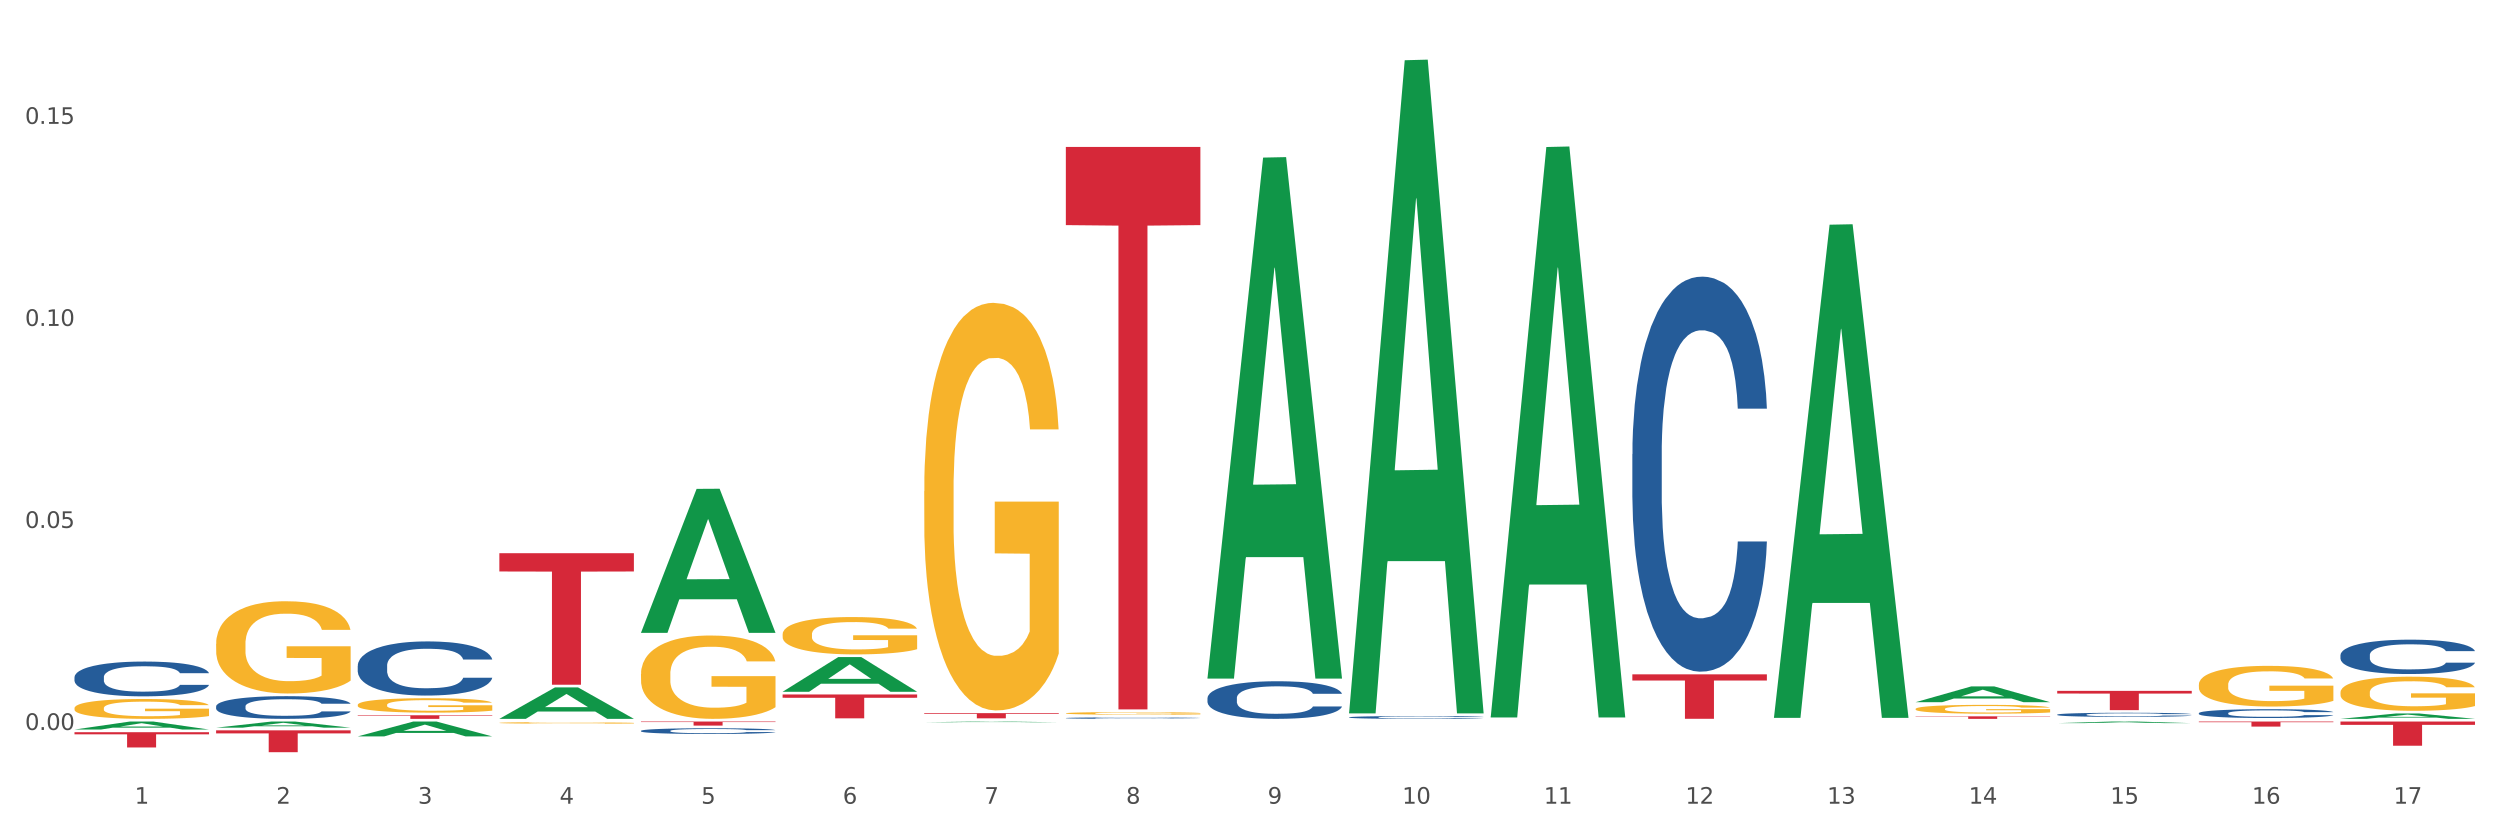 <?xml version="1.0" encoding="utf-8" standalone="no"?>
<!DOCTYPE svg PUBLIC "-//W3C//DTD SVG 1.1//EN"
  "http://www.w3.org/Graphics/SVG/1.1/DTD/svg11.dtd">
<svg xmlns:xlink="http://www.w3.org/1999/xlink" width="1080pt" height="360pt" viewBox="0 0 1080 360" xmlns="http://www.w3.org/2000/svg" version="1.1">
 <rect x="0" y="0" width="1080" height="360" fill="#333333" stroke="none"/>
 <defs>
  <style type="text/css">*{stroke-linejoin: round; stroke-linecap: butt}</style>
 </defs>
 <g id="figure_1">
  <g id="patch_1">
   <path d="M 0 360 
L 1080 360 
L 1080 0 
L 0 0 
z
" style="fill: #ffffff; stroke: #ffffff; stroke-linejoin: miter"/>
  </g>
  <g id="axes_1">
   <g id="matplotlib.axis_1">
    <g id="xtick_1">
     <g id="text_1">
      <!-- 1 -->
      <g style="fill: #4d4d4d" transform="translate(58.182 347.204) scale(0.096 -0.096)">
       <defs>
        <path id="DejaVuSans-31" d="M 794 531 
L 1825 531 
L 1825 4091 
L 703 3866 
L 703 4441 
L 1819 4666 
L 2450 4666 
L 2450 531 
L 3481 531 
L 3481 0 
L 794 0 
L 794 531 
z
" transform="scale(0.016)"/>
       </defs>
       <use xlink:href="#DejaVuSans-31"/>
      </g>
     </g>
    </g>
    <g id="xtick_2">
     <g id="text_2">
      <!-- 2 -->
      <g style="fill: #4d4d4d" transform="translate(119.364 347.204) scale(0.096 -0.096)">
       <defs>
        <path id="DejaVuSans-32" d="M 1228 531 
L 3431 531 
L 3431 0 
L 469 0 
L 469 531 
Q 828 903 1448 1529 
Q 2069 2156 2228 2338 
Q 2531 2678 2651 2914 
Q 2772 3150 2772 3378 
Q 2772 3750 2511 3984 
Q 2250 4219 1831 4219 
Q 1534 4219 1204 4116 
Q 875 4013 500 3803 
L 500 4441 
Q 881 4594 1212 4672 
Q 1544 4750 1819 4750 
Q 2544 4750 2975 4387 
Q 3406 4025 3406 3419 
Q 3406 3131 3298 2873 
Q 3191 2616 2906 2266 
Q 2828 2175 2409 1742 
Q 1991 1309 1228 531 
z
" transform="scale(0.016)"/>
       </defs>
       <use xlink:href="#DejaVuSans-32"/>
      </g>
     </g>
    </g>
    <g id="xtick_3">
     <g id="text_3">
      <!-- 3 -->
      <g style="fill: #4d4d4d" transform="translate(180.545 347.204) scale(0.096 -0.096)">
       <defs>
        <path id="DejaVuSans-33" d="M 2597 2516 
Q 3050 2419 3304 2112 
Q 3559 1806 3559 1356 
Q 3559 666 3084 287 
Q 2609 -91 1734 -91 
Q 1441 -91 1130 -33 
Q 819 25 488 141 
L 488 750 
Q 750 597 1062 519 
Q 1375 441 1716 441 
Q 2309 441 2620 675 
Q 2931 909 2931 1356 
Q 2931 1769 2642 2001 
Q 2353 2234 1838 2234 
L 1294 2234 
L 1294 2753 
L 1863 2753 
Q 2328 2753 2575 2939 
Q 2822 3125 2822 3475 
Q 2822 3834 2567 4026 
Q 2313 4219 1838 4219 
Q 1578 4219 1281 4162 
Q 984 4106 628 3988 
L 628 4550 
Q 988 4650 1302 4700 
Q 1616 4750 1894 4750 
Q 2613 4750 3031 4423 
Q 3450 4097 3450 3541 
Q 3450 3153 3228 2886 
Q 3006 2619 2597 2516 
z
" transform="scale(0.016)"/>
       </defs>
       <use xlink:href="#DejaVuSans-33"/>
      </g>
     </g>
    </g>
    <g id="xtick_4">
     <g id="text_4">
      <!-- 4 -->
      <g style="fill: #4d4d4d" transform="translate(241.726 347.204) scale(0.096 -0.096)">
       <defs>
        <path id="DejaVuSans-34" d="M 2419 4116 
L 825 1625 
L 2419 1625 
L 2419 4116 
z
M 2253 4666 
L 3047 4666 
L 3047 1625 
L 3713 1625 
L 3713 1100 
L 3047 1100 
L 3047 0 
L 2419 0 
L 2419 1100 
L 313 1100 
L 313 1709 
L 2253 4666 
z
" transform="scale(0.016)"/>
       </defs>
       <use xlink:href="#DejaVuSans-34"/>
      </g>
     </g>
    </g>
    <g id="xtick_5">
     <g id="text_5">
      <!-- 5 -->
      <g style="fill: #4d4d4d" transform="translate(302.908 347.204) scale(0.096 -0.096)">
       <defs>
        <path id="DejaVuSans-35" d="M 691 4666 
L 3169 4666 
L 3169 4134 
L 1269 4134 
L 1269 2991 
Q 1406 3038 1543 3061 
Q 1681 3084 1819 3084 
Q 2600 3084 3056 2656 
Q 3513 2228 3513 1497 
Q 3513 744 3044 326 
Q 2575 -91 1722 -91 
Q 1428 -91 1123 -41 
Q 819 9 494 109 
L 494 744 
Q 775 591 1075 516 
Q 1375 441 1709 441 
Q 2250 441 2565 725 
Q 2881 1009 2881 1497 
Q 2881 1984 2565 2268 
Q 2250 2553 1709 2553 
Q 1456 2553 1204 2497 
Q 953 2441 691 2322 
L 691 4666 
z
" transform="scale(0.016)"/>
       </defs>
       <use xlink:href="#DejaVuSans-35"/>
      </g>
     </g>
    </g>
    <g id="xtick_6">
     <g id="text_6">
      <!-- 6 -->
      <g style="fill: #4d4d4d" transform="translate(364.089 347.204) scale(0.096 -0.096)">
       <defs>
        <path id="DejaVuSans-36" d="M 2113 2584 
Q 1688 2584 1439 2293 
Q 1191 2003 1191 1497 
Q 1191 994 1439 701 
Q 1688 409 2113 409 
Q 2538 409 2786 701 
Q 3034 994 3034 1497 
Q 3034 2003 2786 2293 
Q 2538 2584 2113 2584 
z
M 3366 4563 
L 3366 3988 
Q 3128 4100 2886 4159 
Q 2644 4219 2406 4219 
Q 1781 4219 1451 3797 
Q 1122 3375 1075 2522 
Q 1259 2794 1537 2939 
Q 1816 3084 2150 3084 
Q 2853 3084 3261 2657 
Q 3669 2231 3669 1497 
Q 3669 778 3244 343 
Q 2819 -91 2113 -91 
Q 1303 -91 875 529 
Q 447 1150 447 2328 
Q 447 3434 972 4092 
Q 1497 4750 2381 4750 
Q 2619 4750 2861 4703 
Q 3103 4656 3366 4563 
z
" transform="scale(0.016)"/>
       </defs>
       <use xlink:href="#DejaVuSans-36"/>
      </g>
     </g>
    </g>
    <g id="xtick_7">
     <g id="text_7">
      <!-- 7 -->
      <g style="fill: #4d4d4d" transform="translate(425.271 347.204) scale(0.096 -0.096)">
       <defs>
        <path id="DejaVuSans-37" d="M 525 4666 
L 3525 4666 
L 3525 4397 
L 1831 0 
L 1172 0 
L 2766 4134 
L 525 4134 
L 525 4666 
z
" transform="scale(0.016)"/>
       </defs>
       <use xlink:href="#DejaVuSans-37"/>
      </g>
     </g>
    </g>
    <g id="xtick_8">
     <g id="text_8">
      <!-- 8 -->
      <g style="fill: #4d4d4d" transform="translate(486.452 347.204) scale(0.096 -0.096)">
       <defs>
        <path id="DejaVuSans-38" d="M 2034 2216 
Q 1584 2216 1326 1975 
Q 1069 1734 1069 1313 
Q 1069 891 1326 650 
Q 1584 409 2034 409 
Q 2484 409 2743 651 
Q 3003 894 3003 1313 
Q 3003 1734 2745 1975 
Q 2488 2216 2034 2216 
z
M 1403 2484 
Q 997 2584 770 2862 
Q 544 3141 544 3541 
Q 544 4100 942 4425 
Q 1341 4750 2034 4750 
Q 2731 4750 3128 4425 
Q 3525 4100 3525 3541 
Q 3525 3141 3298 2862 
Q 3072 2584 2669 2484 
Q 3125 2378 3379 2068 
Q 3634 1759 3634 1313 
Q 3634 634 3220 271 
Q 2806 -91 2034 -91 
Q 1263 -91 848 271 
Q 434 634 434 1313 
Q 434 1759 690 2068 
Q 947 2378 1403 2484 
z
M 1172 3481 
Q 1172 3119 1398 2916 
Q 1625 2713 2034 2713 
Q 2441 2713 2670 2916 
Q 2900 3119 2900 3481 
Q 2900 3844 2670 4047 
Q 2441 4250 2034 4250 
Q 1625 4250 1398 4047 
Q 1172 3844 1172 3481 
z
" transform="scale(0.016)"/>
       </defs>
       <use xlink:href="#DejaVuSans-38"/>
      </g>
     </g>
    </g>
    <g id="xtick_9">
     <g id="text_9">
      <!-- 9 -->
      <g style="fill: #4d4d4d" transform="translate(547.634 347.204) scale(0.096 -0.096)">
       <defs>
        <path id="DejaVuSans-39" d="M 703 97 
L 703 672 
Q 941 559 1184 500 
Q 1428 441 1663 441 
Q 2288 441 2617 861 
Q 2947 1281 2994 2138 
Q 2813 1869 2534 1725 
Q 2256 1581 1919 1581 
Q 1219 1581 811 2004 
Q 403 2428 403 3163 
Q 403 3881 828 4315 
Q 1253 4750 1959 4750 
Q 2769 4750 3195 4129 
Q 3622 3509 3622 2328 
Q 3622 1225 3098 567 
Q 2575 -91 1691 -91 
Q 1453 -91 1209 -44 
Q 966 3 703 97 
z
M 1959 2075 
Q 2384 2075 2632 2365 
Q 2881 2656 2881 3163 
Q 2881 3666 2632 3958 
Q 2384 4250 1959 4250 
Q 1534 4250 1286 3958 
Q 1038 3666 1038 3163 
Q 1038 2656 1286 2365 
Q 1534 2075 1959 2075 
z
" transform="scale(0.016)"/>
       </defs>
       <use xlink:href="#DejaVuSans-39"/>
      </g>
     </g>
    </g>
    <g id="xtick_10">
     <g id="text_10">
      <!-- 10 -->
      <g style="fill: #4d4d4d" transform="translate(605.761 347.204) scale(0.096 -0.096)">
       <defs>
        <path id="DejaVuSans-30" d="M 2034 4250 
Q 1547 4250 1301 3770 
Q 1056 3291 1056 2328 
Q 1056 1369 1301 889 
Q 1547 409 2034 409 
Q 2525 409 2770 889 
Q 3016 1369 3016 2328 
Q 3016 3291 2770 3770 
Q 2525 4250 2034 4250 
z
M 2034 4750 
Q 2819 4750 3233 4129 
Q 3647 3509 3647 2328 
Q 3647 1150 3233 529 
Q 2819 -91 2034 -91 
Q 1250 -91 836 529 
Q 422 1150 422 2328 
Q 422 3509 836 4129 
Q 1250 4750 2034 4750 
z
" transform="scale(0.016)"/>
       </defs>
       <use xlink:href="#DejaVuSans-31"/>
       <use xlink:href="#DejaVuSans-30" transform="translate(63.623 0)"/>
      </g>
     </g>
    </g>
    <g id="xtick_11">
     <g id="text_11">
      <!-- 11 -->
      <g style="fill: #4d4d4d" transform="translate(666.942 347.204) scale(0.096 -0.096)">
       <use xlink:href="#DejaVuSans-31"/>
       <use xlink:href="#DejaVuSans-31" transform="translate(63.623 0)"/>
      </g>
     </g>
    </g>
    <g id="xtick_12">
     <g id="text_12">
      <!-- 12 -->
      <g style="fill: #4d4d4d" transform="translate(728.124 347.204) scale(0.096 -0.096)">
       <use xlink:href="#DejaVuSans-31"/>
       <use xlink:href="#DejaVuSans-32" transform="translate(63.623 0)"/>
      </g>
     </g>
    </g>
    <g id="xtick_13">
     <g id="text_13">
      <!-- 13 -->
      <g style="fill: #4d4d4d" transform="translate(789.305 347.204) scale(0.096 -0.096)">
       <use xlink:href="#DejaVuSans-31"/>
       <use xlink:href="#DejaVuSans-33" transform="translate(63.623 0)"/>
      </g>
     </g>
    </g>
    <g id="xtick_14">
     <g id="text_14">
      <!-- 14 -->
      <g style="fill: #4d4d4d" transform="translate(850.487 347.204) scale(0.096 -0.096)">
       <use xlink:href="#DejaVuSans-31"/>
       <use xlink:href="#DejaVuSans-34" transform="translate(63.623 0)"/>
      </g>
     </g>
    </g>
    <g id="xtick_15">
     <g id="text_15">
      <!-- 15 -->
      <g style="fill: #4d4d4d" transform="translate(911.668 347.204) scale(0.096 -0.096)">
       <use xlink:href="#DejaVuSans-31"/>
       <use xlink:href="#DejaVuSans-35" transform="translate(63.623 0)"/>
      </g>
     </g>
    </g>
    <g id="xtick_16">
     <g id="text_16">
      <!-- 16 -->
      <g style="fill: #4d4d4d" transform="translate(972.849 347.204) scale(0.096 -0.096)">
       <use xlink:href="#DejaVuSans-31"/>
       <use xlink:href="#DejaVuSans-36" transform="translate(63.623 0)"/>
      </g>
     </g>
    </g>
    <g id="xtick_17">
     <g id="text_17">
      <!-- 17 -->
      <g style="fill: #4d4d4d" transform="translate(1034.031 347.204) scale(0.096 -0.096)">
       <use xlink:href="#DejaVuSans-31"/>
       <use xlink:href="#DejaVuSans-37" transform="translate(63.623 0)"/>
      </g>
     </g>
    </g>
    <g id="xtick_18"/>
    <g id="xtick_19"/>
    <g id="xtick_20"/>
    <g id="xtick_21"/>
    <g id="xtick_22"/>
    <g id="xtick_23"/>
    <g id="xtick_24"/>
    <g id="xtick_25"/>
    <g id="xtick_26"/>
    <g id="xtick_27"/>
    <g id="xtick_28"/>
    <g id="xtick_29"/>
    <g id="xtick_30"/>
    <g id="xtick_31"/>
    <g id="xtick_32"/>
    <g id="xtick_33"/>
   </g>
   <g id="matplotlib.axis_2">
    <g id="ytick_1">
     <g id="text_18">
      <!-- 0.00 -->
      <g style="fill: #4d4d4d" transform="translate(10.8 315.336) scale(0.096 -0.096)">
       <defs>
        <path id="DejaVuSans-2e" d="M 684 794 
L 1344 794 
L 1344 0 
L 684 0 
L 684 794 
z
" transform="scale(0.016)"/>
       </defs>
       <use xlink:href="#DejaVuSans-30"/>
       <use xlink:href="#DejaVuSans-2e" transform="translate(63.623 0)"/>
       <use xlink:href="#DejaVuSans-30" transform="translate(95.41 0)"/>
       <use xlink:href="#DejaVuSans-30" transform="translate(159.033 0)"/>
      </g>
     </g>
    </g>
    <g id="ytick_2">
     <g id="text_19">
      <!-- 0.05 -->
      <g style="fill: #4d4d4d" transform="translate(10.8 228.064) scale(0.096 -0.096)">
       <use xlink:href="#DejaVuSans-30"/>
       <use xlink:href="#DejaVuSans-2e" transform="translate(63.623 0)"/>
       <use xlink:href="#DejaVuSans-30" transform="translate(95.41 0)"/>
       <use xlink:href="#DejaVuSans-35" transform="translate(159.033 0)"/>
      </g>
     </g>
    </g>
    <g id="ytick_3">
     <g id="text_20">
      <!-- 0.10 -->
      <g style="fill: #4d4d4d" transform="translate(10.8 140.791) scale(0.096 -0.096)">
       <use xlink:href="#DejaVuSans-30"/>
       <use xlink:href="#DejaVuSans-2e" transform="translate(63.623 0)"/>
       <use xlink:href="#DejaVuSans-31" transform="translate(95.41 0)"/>
       <use xlink:href="#DejaVuSans-30" transform="translate(159.033 0)"/>
      </g>
     </g>
    </g>
    <g id="ytick_4">
     <g id="text_21">
      <!-- 0.15 -->
      <g style="fill: #4d4d4d" transform="translate(10.8 53.519) scale(0.096 -0.096)">
       <use xlink:href="#DejaVuSans-30"/>
       <use xlink:href="#DejaVuSans-2e" transform="translate(63.623 0)"/>
       <use xlink:href="#DejaVuSans-31" transform="translate(95.41 0)"/>
       <use xlink:href="#DejaVuSans-35" transform="translate(159.033 0)"/>
      </g>
     </g>
    </g>
    <g id="ytick_5"/>
    <g id="ytick_6"/>
    <g id="ytick_7"/>
   </g>
   <g id="PolyCollection_1">
    <path d="M 32.175 315.156 
L 32.235 315.152 
L 56.203 311.692 
L 66.15 311.689 
L 90.297 315.162 
L 78.793 315.162 
L 73.58 314.353 
L 48.833 314.353 
L 48.653 314.366 
L 43.62 315.162 
L 32.175 315.162 
L 32.175 315.156 
L 51.949 313.871 
L 70.464 313.867 
L 61.296 312.429 
L 61.176 312.423 
L 61.056 312.433 
L 51.889 313.867 
L 51.949 313.871 
L 32.175 315.156 
z
" clip-path="url(#pa039db4f96)" style="fill: #109648"/>
    <path d="M 93.356 314.353 
L 93.416 314.351 
L 117.384 311.691 
L 127.331 311.689 
L 151.479 314.358 
L 139.974 314.358 
L 134.761 313.737 
L 110.014 313.737 
L 109.834 313.747 
L 104.801 314.358 
L 93.356 314.358 
L 93.356 314.353 
L 113.13 313.366 
L 131.645 313.363 
L 122.478 312.258 
L 122.358 312.253 
L 122.238 312.26 
L 113.07 313.363 
L 113.13 313.366 
L 93.356 314.353 
z
" clip-path="url(#pa039db4f96)" style="fill: #109648"/>
    <path d="M 93.356 315.502 
L 151.479 315.502 
L 151.479 316.815 
L 128.615 316.824 
L 128.615 324.95 
L 116.082 324.95 
L 116.082 316.824 
L 93.356 316.815 
L 93.356 315.511 
L 93.356 315.502 
z
" clip-path="url(#pa039db4f96)" style="fill: #d62839"/>
    <path d="M 32.175 316.306 
L 90.297 316.306 
L 90.297 317.223 
L 67.434 317.23 
L 67.434 322.908 
L 54.901 322.908 
L 54.901 317.23 
L 32.175 317.223 
L 32.175 316.312 
L 32.175 316.306 
z
" clip-path="url(#pa039db4f96)" style="fill: #d62839"/>
    <path d="M 338.082 299.999 
L 396.204 299.999 
L 396.204 301.435 
L 373.341 301.445 
L 373.341 310.333 
L 360.808 310.333 
L 360.808 301.445 
L 338.082 301.435 
L 338.082 300.009 
L 338.082 299.999 
z
" clip-path="url(#pa039db4f96)" style="fill: #d62839"/>
    <path d="M 1011.078 311.689 
L 1069.2 311.689 
L 1069.2 313.145 
L 1046.337 313.155 
L 1046.337 322.166 
L 1033.803 322.166 
L 1033.803 313.155 
L 1011.078 313.145 
L 1011.078 311.699 
L 1011.078 311.689 
z
" clip-path="url(#pa039db4f96)" style="fill: #d62839"/>
    <path d="M 888.715 298.463 
L 946.837 298.463 
L 946.837 299.617 
L 923.974 299.625 
L 923.974 306.768 
L 911.44 306.768 
L 911.44 299.625 
L 888.715 299.617 
L 888.715 298.471 
L 888.715 298.463 
z
" clip-path="url(#pa039db4f96)" style="fill: #d62839"/>
    <path d="M 949.896 311.689 
L 1008.019 311.689 
L 1008.019 311.995 
L 985.155 311.997 
L 985.155 313.894 
L 972.622 313.894 
L 972.622 311.997 
L 949.896 311.995 
L 949.896 311.691 
L 949.896 311.689 
z
" clip-path="url(#pa039db4f96)" style="fill: #d62839"/>
    <path d="M 827.533 309.456 
L 885.656 309.456 
L 885.656 309.608 
L 862.792 309.609 
L 862.792 310.545 
L 850.259 310.545 
L 850.259 309.609 
L 827.533 309.608 
L 827.533 309.458 
L 827.533 309.456 
z
" clip-path="url(#pa039db4f96)" style="fill: #d62839"/>
    <path d="M 705.171 291.314 
L 763.293 291.314 
L 763.293 293.985 
L 740.43 294.003 
L 740.43 310.533 
L 727.896 310.533 
L 727.896 294.003 
L 705.171 293.985 
L 705.171 291.332 
L 705.171 291.314 
z
" clip-path="url(#pa039db4f96)" style="fill: #d62839"/>
    <path d="M 399.263 308.062 
L 457.386 308.062 
L 457.386 308.377 
L 434.523 308.379 
L 434.523 310.328 
L 421.989 310.328 
L 421.989 308.379 
L 399.263 308.377 
L 399.263 308.064 
L 399.263 308.062 
z
" clip-path="url(#pa039db4f96)" style="fill: #d62839"/>
    <path d="M 460.445 63.477 
L 518.567 63.477 
L 518.567 97.245 
L 495.704 97.473 
L 495.704 306.471 
L 483.17 306.471 
L 483.17 97.473 
L 460.445 97.245 
L 460.445 63.705 
L 460.445 63.477 
z
" clip-path="url(#pa039db4f96)" style="fill: #d62839"/>
    <path d="M 215.719 238.984 
L 273.842 238.984 
L 273.842 246.88 
L 250.978 246.933 
L 250.978 295.803 
L 238.445 295.803 
L 238.445 246.933 
L 215.719 246.88 
L 215.719 239.037 
L 215.719 238.984 
z
" clip-path="url(#pa039db4f96)" style="fill: #d62839"/>
    <path d="M 276.901 311.689 
L 335.023 311.689 
L 335.023 311.934 
L 312.16 311.936 
L 312.16 313.455 
L 299.626 313.455 
L 299.626 311.936 
L 276.901 311.934 
L 276.901 311.691 
L 276.901 311.689 
z
" clip-path="url(#pa039db4f96)" style="fill: #d62839"/>
    <path d="M 154.538 309.007 
L 212.66 309.007 
L 212.66 309.221 
L 189.797 309.223 
L 189.797 310.545 
L 177.263 310.545 
L 177.263 309.223 
L 154.538 309.221 
L 154.538 309.009 
L 154.538 309.007 
z
" clip-path="url(#pa039db4f96)" style="fill: #d62839"/>
    <path d="M 338.082 274.023 
L 338.151 274.008 
L 338.151 273.477 
L 338.288 273.02 
L 338.974 271.914 
L 340.003 271 
L 340.758 270.513 
L 341.513 270.115 
L 342.405 269.717 
L 343.503 269.304 
L 345.493 268.7 
L 346.728 268.39 
L 348.238 268.066 
L 350.983 267.594 
L 352.973 267.328 
L 355.032 267.107 
L 358.394 266.842 
L 360.59 266.724 
L 362.923 266.635 
L 365.737 266.576 
L 367.864 266.562 
L 372.53 266.606 
L 376.51 266.738 
L 378.431 266.842 
L 380.902 267.019 
L 382.206 267.137 
L 384.333 267.373 
L 386.529 267.682 
L 388.038 267.948 
L 390.303 268.449 
L 392.019 268.95 
L 393.597 269.57 
L 394.42 269.997 
L 395.038 270.395 
L 395.587 270.852 
L 396.136 271.575 
L 383.784 271.575 
L 383.304 271.059 
L 382.549 270.572 
L 381.451 270.1 
L 380.49 269.805 
L 378.843 269.437 
L 377.334 269.201 
L 375.755 269.024 
L 373.834 268.877 
L 372.324 268.803 
L 370.197 268.744 
L 366.011 268.759 
L 363.198 268.877 
L 361.276 269.024 
L 360.041 269.157 
L 358.943 269.304 
L 357.708 269.511 
L 356.267 269.82 
L 355.237 270.1 
L 354.208 270.454 
L 353.385 270.808 
L 352.63 271.221 
L 352.012 271.663 
L 351.532 272.12 
L 351.12 272.681 
L 350.777 273.61 
L 350.777 275.63 
L 350.914 276.087 
L 351.257 276.691 
L 351.669 277.149 
L 352.355 277.694 
L 352.973 278.063 
L 354.139 278.594 
L 355.443 279.036 
L 356.473 279.316 
L 357.502 279.552 
L 359.286 279.876 
L 361.276 280.142 
L 362.992 280.304 
L 365.325 280.451 
L 366.903 280.51 
L 368.276 280.54 
L 371.638 280.54 
L 374.04 280.496 
L 376.716 280.393 
L 378.775 280.26 
L 380.49 280.098 
L 382.412 279.832 
L 383.647 279.582 
L 383.647 276.5 
L 368.55 276.485 
L 368.55 274.435 
L 396.204 274.435 
L 396.204 280.451 
L 395.038 280.761 
L 393.734 281.041 
L 392.362 281.292 
L 390.303 281.602 
L 387.833 281.897 
L 385.637 282.103 
L 383.304 282.28 
L 380.559 282.442 
L 376.99 282.59 
L 374.795 282.649 
L 372.05 282.693 
L 368.824 282.708 
L 366.011 282.678 
L 363.266 282.604 
L 360.384 282.472 
L 357.571 282.28 
L 355.443 282.088 
L 353.316 281.852 
L 351.052 281.543 
L 349.267 281.248 
L 347.895 280.982 
L 346.385 280.643 
L 344.738 280.201 
L 343.503 279.803 
L 342.405 279.39 
L 341.239 278.859 
L 340.415 278.402 
L 339.592 277.827 
L 339.111 277.399 
L 338.562 276.736 
L 338.151 275.807 
L 338.082 274.023 
z
" clip-path="url(#pa039db4f96)" style="fill: #f7b32b"/>
    <path d="M 827.533 306.26 
L 827.602 306.256 
L 827.602 306.131 
L 827.739 306.023 
L 828.425 305.761 
L 829.455 305.545 
L 830.21 305.43 
L 830.964 305.336 
L 831.857 305.242 
L 832.954 305.144 
L 834.945 305.001 
L 836.18 304.928 
L 837.689 304.852 
L 840.434 304.74 
L 842.424 304.677 
L 844.483 304.625 
L 847.845 304.562 
L 850.041 304.534 
L 852.374 304.514 
L 855.188 304.5 
L 857.315 304.496 
L 861.981 304.507 
L 865.961 304.538 
L 867.883 304.562 
L 870.353 304.604 
L 871.657 304.632 
L 873.784 304.688 
L 875.98 304.761 
L 877.49 304.824 
L 879.754 304.942 
L 881.47 305.061 
L 883.048 305.207 
L 883.872 305.308 
L 884.489 305.402 
L 885.038 305.51 
L 885.587 305.681 
L 873.235 305.681 
L 872.755 305.559 
L 872 305.444 
L 870.902 305.333 
L 869.941 305.263 
L 868.295 305.176 
L 866.785 305.12 
L 865.207 305.078 
L 863.285 305.043 
L 861.775 305.026 
L 859.648 305.012 
L 855.462 305.015 
L 852.649 305.043 
L 850.727 305.078 
L 849.492 305.11 
L 848.394 305.144 
L 847.159 305.193 
L 845.718 305.266 
L 844.689 305.333 
L 843.659 305.416 
L 842.836 305.5 
L 842.081 305.598 
L 841.464 305.702 
L 840.983 305.81 
L 840.571 305.943 
L 840.228 306.162 
L 840.228 306.64 
L 840.366 306.748 
L 840.709 306.891 
L 841.12 306.999 
L 841.807 307.128 
L 842.424 307.215 
L 843.591 307.34 
L 844.895 307.445 
L 845.924 307.511 
L 846.953 307.567 
L 848.737 307.644 
L 850.727 307.706 
L 852.443 307.745 
L 854.776 307.779 
L 856.354 307.793 
L 857.727 307.8 
L 861.089 307.8 
L 863.491 307.79 
L 866.167 307.766 
L 868.226 307.734 
L 869.941 307.696 
L 871.863 307.633 
L 873.098 307.574 
L 873.098 306.845 
L 858.001 306.842 
L 858.001 306.357 
L 885.656 306.357 
L 885.656 307.779 
L 884.489 307.853 
L 883.185 307.919 
L 881.813 307.978 
L 879.754 308.051 
L 877.284 308.121 
L 875.088 308.17 
L 872.755 308.212 
L 870.01 308.25 
L 866.442 308.285 
L 864.246 308.299 
L 861.501 308.309 
L 858.276 308.313 
L 855.462 308.306 
L 852.717 308.288 
L 849.835 308.257 
L 847.022 308.212 
L 844.895 308.166 
L 842.767 308.111 
L 840.503 308.037 
L 838.719 307.968 
L 837.346 307.905 
L 835.837 307.825 
L 834.19 307.72 
L 832.954 307.626 
L 831.857 307.529 
L 830.69 307.403 
L 829.867 307.295 
L 829.043 307.159 
L 828.563 307.058 
L 828.014 306.901 
L 827.602 306.682 
L 827.533 306.26 
z
" clip-path="url(#pa039db4f96)" style="fill: #f7b32b"/>
    <path d="M 949.896 295.77 
L 949.965 295.754 
L 949.965 295.176 
L 950.102 294.679 
L 950.788 293.474 
L 951.818 292.479 
L 952.572 291.949 
L 953.327 291.516 
L 954.219 291.082 
L 955.317 290.633 
L 957.307 289.975 
L 958.543 289.638 
L 960.052 289.284 
L 962.797 288.771 
L 964.787 288.482 
L 966.846 288.241 
L 970.208 287.952 
L 972.404 287.823 
L 974.737 287.727 
L 977.551 287.663 
L 979.678 287.647 
L 984.344 287.695 
L 988.324 287.839 
L 990.246 287.952 
L 992.716 288.144 
L 994.02 288.273 
L 996.147 288.53 
L 998.343 288.867 
L 999.853 289.156 
L 1002.117 289.702 
L 1003.833 290.248 
L 1005.411 290.922 
L 1006.234 291.387 
L 1006.852 291.821 
L 1007.401 292.319 
L 1007.95 293.105 
L 995.598 293.105 
L 995.118 292.543 
L 994.363 292.014 
L 993.265 291.5 
L 992.304 291.179 
L 990.657 290.777 
L 989.148 290.52 
L 987.569 290.328 
L 985.648 290.167 
L 984.138 290.087 
L 982.011 290.023 
L 977.825 290.039 
L 975.012 290.167 
L 973.09 290.328 
L 971.855 290.472 
L 970.757 290.633 
L 969.522 290.858 
L 968.081 291.195 
L 967.052 291.5 
L 966.022 291.885 
L 965.199 292.27 
L 964.444 292.72 
L 963.826 293.202 
L 963.346 293.699 
L 962.934 294.309 
L 962.591 295.321 
L 962.591 297.52 
L 962.728 298.018 
L 963.072 298.676 
L 963.483 299.174 
L 964.169 299.768 
L 964.787 300.169 
L 965.954 300.747 
L 967.257 301.229 
L 968.287 301.534 
L 969.316 301.791 
L 971.1 302.144 
L 973.09 302.433 
L 974.806 302.609 
L 977.139 302.77 
L 978.717 302.834 
L 980.09 302.866 
L 983.452 302.866 
L 985.854 302.818 
L 988.53 302.706 
L 990.589 302.561 
L 992.304 302.385 
L 994.226 302.096 
L 995.461 301.823 
L 995.461 298.467 
L 980.364 298.451 
L 980.364 296.22 
L 1008.019 296.22 
L 1008.019 302.77 
L 1006.852 303.107 
L 1005.548 303.412 
L 1004.176 303.685 
L 1002.117 304.022 
L 999.647 304.343 
L 997.451 304.568 
L 995.118 304.761 
L 992.373 304.937 
L 988.805 305.098 
L 986.609 305.162 
L 983.864 305.21 
L 980.639 305.226 
L 977.825 305.194 
L 975.08 305.114 
L 972.198 304.969 
L 969.385 304.761 
L 967.257 304.552 
L 965.13 304.295 
L 962.866 303.958 
L 961.082 303.637 
L 959.709 303.348 
L 958.199 302.979 
L 956.553 302.497 
L 955.317 302.063 
L 954.219 301.614 
L 953.053 301.036 
L 952.229 300.538 
L 951.406 299.912 
L 950.926 299.447 
L 950.377 298.724 
L 949.965 297.713 
L 949.896 295.77 
z
" clip-path="url(#pa039db4f96)" style="fill: #f7b32b"/>
    <path d="M 1011.078 299.14 
L 1011.146 299.126 
L 1011.146 298.641 
L 1011.284 298.224 
L 1011.97 297.214 
L 1012.999 296.378 
L 1013.754 295.934 
L 1014.509 295.57 
L 1015.401 295.207 
L 1016.499 294.829 
L 1018.489 294.277 
L 1019.724 293.994 
L 1021.234 293.698 
L 1023.978 293.267 
L 1025.969 293.025 
L 1028.027 292.823 
L 1031.39 292.58 
L 1033.585 292.472 
L 1035.919 292.392 
L 1038.732 292.338 
L 1040.859 292.324 
L 1045.526 292.365 
L 1049.506 292.486 
L 1051.427 292.58 
L 1053.897 292.742 
L 1055.201 292.849 
L 1057.328 293.065 
L 1059.524 293.348 
L 1061.034 293.59 
L 1063.299 294.048 
L 1065.014 294.506 
L 1066.592 295.072 
L 1067.416 295.463 
L 1068.033 295.826 
L 1068.582 296.244 
L 1069.131 296.904 
L 1056.78 296.904 
L 1056.299 296.432 
L 1055.544 295.988 
L 1054.446 295.557 
L 1053.486 295.287 
L 1051.839 294.951 
L 1050.329 294.735 
L 1048.751 294.574 
L 1046.829 294.439 
L 1045.32 294.372 
L 1043.192 294.318 
L 1039.007 294.331 
L 1036.193 294.439 
L 1034.272 294.574 
L 1033.037 294.695 
L 1031.939 294.829 
L 1030.703 295.018 
L 1029.262 295.301 
L 1028.233 295.557 
L 1027.204 295.88 
L 1026.38 296.203 
L 1025.625 296.58 
L 1025.008 296.985 
L 1024.527 297.402 
L 1024.116 297.914 
L 1023.773 298.763 
L 1023.773 300.608 
L 1023.91 301.025 
L 1024.253 301.578 
L 1024.665 301.995 
L 1025.351 302.494 
L 1025.969 302.83 
L 1027.135 303.315 
L 1028.439 303.719 
L 1029.468 303.975 
L 1030.498 304.191 
L 1032.282 304.487 
L 1034.272 304.729 
L 1035.987 304.878 
L 1038.32 305.012 
L 1039.899 305.066 
L 1041.271 305.093 
L 1044.634 305.093 
L 1047.035 305.053 
L 1049.712 304.958 
L 1051.77 304.837 
L 1053.486 304.689 
L 1055.407 304.447 
L 1056.642 304.218 
L 1056.642 301.403 
L 1041.546 301.389 
L 1041.546 299.517 
L 1069.2 299.517 
L 1069.2 305.012 
L 1068.033 305.295 
L 1066.73 305.551 
L 1065.357 305.78 
L 1063.299 306.063 
L 1060.828 306.332 
L 1058.632 306.521 
L 1056.299 306.682 
L 1053.554 306.831 
L 1049.986 306.965 
L 1047.79 307.019 
L 1045.045 307.06 
L 1041.82 307.073 
L 1039.007 307.046 
L 1036.262 306.979 
L 1033.38 306.858 
L 1030.566 306.682 
L 1028.439 306.507 
L 1026.312 306.292 
L 1024.047 306.009 
L 1022.263 305.74 
L 1020.891 305.497 
L 1019.381 305.187 
L 1017.734 304.783 
L 1016.499 304.42 
L 1015.401 304.043 
L 1014.234 303.558 
L 1013.411 303.14 
L 1012.587 302.615 
L 1012.107 302.224 
L 1011.558 301.618 
L 1011.146 300.769 
L 1011.078 299.14 
z
" clip-path="url(#pa039db4f96)" style="fill: #f7b32b"/>
    <path d="M 276.901 291.176 
L 276.969 291.144 
L 276.969 289.96 
L 277.107 288.94 
L 277.793 286.474 
L 278.822 284.435 
L 279.577 283.35 
L 280.332 282.462 
L 281.224 281.574 
L 282.322 280.653 
L 284.312 279.305 
L 285.547 278.615 
L 287.057 277.891 
L 289.801 276.839 
L 291.792 276.247 
L 293.85 275.754 
L 297.213 275.162 
L 299.408 274.899 
L 301.742 274.701 
L 304.555 274.57 
L 306.682 274.537 
L 311.349 274.636 
L 315.329 274.932 
L 317.25 275.162 
L 319.72 275.556 
L 321.024 275.819 
L 323.152 276.346 
L 325.347 277.036 
L 326.857 277.628 
L 329.122 278.746 
L 330.837 279.864 
L 332.415 281.245 
L 333.239 282.199 
L 333.856 283.087 
L 334.405 284.106 
L 334.954 285.718 
L 322.603 285.718 
L 322.122 284.567 
L 321.367 283.481 
L 320.269 282.429 
L 319.309 281.772 
L 317.662 280.949 
L 316.152 280.423 
L 314.574 280.029 
L 312.652 279.7 
L 311.143 279.535 
L 309.015 279.404 
L 304.83 279.437 
L 302.016 279.7 
L 300.095 280.029 
L 298.86 280.325 
L 297.762 280.653 
L 296.526 281.114 
L 295.085 281.804 
L 294.056 282.429 
L 293.027 283.218 
L 292.203 284.008 
L 291.448 284.928 
L 290.831 285.915 
L 290.35 286.934 
L 289.939 288.184 
L 289.596 290.256 
L 289.596 294.761 
L 289.733 295.78 
L 290.076 297.128 
L 290.488 298.148 
L 291.174 299.365 
L 291.792 300.187 
L 292.958 301.371 
L 294.262 302.357 
L 295.291 302.982 
L 296.321 303.508 
L 298.105 304.231 
L 300.095 304.823 
L 301.81 305.185 
L 304.143 305.514 
L 305.722 305.645 
L 307.094 305.711 
L 310.457 305.711 
L 312.858 305.613 
L 315.535 305.382 
L 317.593 305.086 
L 319.309 304.725 
L 321.23 304.133 
L 322.465 303.574 
L 322.465 296.701 
L 307.369 296.668 
L 307.369 292.097 
L 335.023 292.097 
L 335.023 305.514 
L 333.856 306.204 
L 332.553 306.829 
L 331.18 307.388 
L 329.122 308.079 
L 326.651 308.737 
L 324.455 309.197 
L 322.122 309.592 
L 319.377 309.953 
L 315.809 310.282 
L 313.613 310.414 
L 310.868 310.512 
L 307.643 310.545 
L 304.83 310.479 
L 302.085 310.315 
L 299.203 310.019 
L 296.389 309.592 
L 294.262 309.164 
L 292.135 308.638 
L 289.87 307.947 
L 288.086 307.29 
L 286.714 306.698 
L 285.204 305.941 
L 283.557 304.955 
L 282.322 304.067 
L 281.224 303.146 
L 280.057 301.962 
L 279.234 300.943 
L 278.41 299.661 
L 277.93 298.707 
L 277.381 297.227 
L 276.969 295.155 
L 276.901 291.176 
z
" clip-path="url(#pa039db4f96)" style="fill: #f7b32b"/>
    <path d="M 32.175 305.929 
L 32.244 305.921 
L 32.244 305.639 
L 32.381 305.396 
L 33.067 304.808 
L 34.096 304.323 
L 34.851 304.064 
L 35.606 303.852 
L 36.498 303.641 
L 37.596 303.421 
L 39.586 303.1 
L 40.821 302.935 
L 42.331 302.763 
L 45.076 302.512 
L 47.066 302.371 
L 49.124 302.253 
L 52.487 302.112 
L 54.683 302.05 
L 57.016 302.003 
L 59.829 301.971 
L 61.957 301.964 
L 66.623 301.987 
L 70.603 302.058 
L 72.524 302.112 
L 74.995 302.206 
L 76.299 302.269 
L 78.426 302.395 
L 80.622 302.559 
L 82.131 302.7 
L 84.396 302.967 
L 86.111 303.233 
L 87.69 303.562 
L 88.513 303.79 
L 89.131 304.001 
L 89.68 304.244 
L 90.229 304.628 
L 77.877 304.628 
L 77.397 304.354 
L 76.642 304.095 
L 75.544 303.844 
L 74.583 303.688 
L 72.936 303.492 
L 71.426 303.366 
L 69.848 303.272 
L 67.927 303.194 
L 66.417 303.155 
L 64.29 303.123 
L 60.104 303.131 
L 57.29 303.194 
L 55.369 303.272 
L 54.134 303.343 
L 53.036 303.421 
L 51.801 303.531 
L 50.36 303.696 
L 49.33 303.844 
L 48.301 304.033 
L 47.478 304.221 
L 46.723 304.44 
L 46.105 304.675 
L 45.625 304.918 
L 45.213 305.216 
L 44.87 305.71 
L 44.87 306.783 
L 45.007 307.026 
L 45.35 307.348 
L 45.762 307.591 
L 46.448 307.881 
L 47.066 308.077 
L 48.232 308.359 
L 49.536 308.594 
L 50.566 308.743 
L 51.595 308.868 
L 53.379 309.04 
L 55.369 309.182 
L 57.085 309.268 
L 59.418 309.346 
L 60.996 309.377 
L 62.368 309.393 
L 65.731 309.393 
L 68.133 309.37 
L 70.809 309.315 
L 72.868 309.244 
L 74.583 309.158 
L 76.504 309.017 
L 77.74 308.884 
L 77.74 307.246 
L 62.643 307.238 
L 62.643 306.149 
L 90.297 306.149 
L 90.297 309.346 
L 89.131 309.511 
L 87.827 309.66 
L 86.455 309.793 
L 84.396 309.957 
L 81.926 310.114 
L 79.73 310.224 
L 77.397 310.318 
L 74.652 310.404 
L 71.083 310.483 
L 68.887 310.514 
L 66.143 310.537 
L 62.917 310.545 
L 60.104 310.53 
L 57.359 310.49 
L 54.477 310.42 
L 51.663 310.318 
L 49.536 310.216 
L 47.409 310.091 
L 45.144 309.926 
L 43.36 309.769 
L 41.988 309.628 
L 40.478 309.448 
L 38.831 309.213 
L 37.596 309.001 
L 36.498 308.782 
L 35.332 308.5 
L 34.508 308.257 
L 33.685 307.951 
L 33.204 307.724 
L 32.655 307.371 
L 32.244 306.877 
L 32.175 305.929 
z
" clip-path="url(#pa039db4f96)" style="fill: #f7b32b"/>
    <path d="M 93.356 278.154 
L 93.425 278.117 
L 93.425 276.807 
L 93.562 275.678 
L 94.248 272.947 
L 95.278 270.69 
L 96.033 269.489 
L 96.787 268.506 
L 97.68 267.523 
L 98.778 266.503 
L 100.768 265.011 
L 102.003 264.246 
L 103.512 263.445 
L 106.257 262.28 
L 108.247 261.625 
L 110.306 261.079 
L 113.668 260.423 
L 115.864 260.132 
L 118.197 259.914 
L 121.011 259.768 
L 123.138 259.732 
L 127.804 259.841 
L 131.784 260.169 
L 133.706 260.423 
L 136.176 260.86 
L 137.48 261.152 
L 139.607 261.734 
L 141.803 262.499 
L 143.313 263.154 
L 145.577 264.392 
L 147.293 265.63 
L 148.871 267.159 
L 149.695 268.215 
L 150.312 269.198 
L 150.861 270.326 
L 151.41 272.11 
L 139.058 272.11 
L 138.578 270.836 
L 137.823 269.634 
L 136.725 268.469 
L 135.764 267.741 
L 134.118 266.831 
L 132.608 266.249 
L 131.03 265.812 
L 129.108 265.448 
L 127.599 265.266 
L 125.471 265.12 
L 121.285 265.156 
L 118.472 265.448 
L 116.55 265.812 
L 115.315 266.139 
L 114.217 266.503 
L 112.982 267.013 
L 111.541 267.778 
L 110.512 268.469 
L 109.482 269.343 
L 108.659 270.217 
L 107.904 271.236 
L 107.287 272.329 
L 106.806 273.457 
L 106.394 274.841 
L 106.051 277.134 
L 106.051 282.122 
L 106.189 283.251 
L 106.532 284.743 
L 106.943 285.872 
L 107.63 287.219 
L 108.247 288.129 
L 109.414 289.44 
L 110.718 290.532 
L 111.747 291.224 
L 112.776 291.806 
L 114.56 292.607 
L 116.55 293.263 
L 118.266 293.663 
L 120.599 294.027 
L 122.177 294.173 
L 123.55 294.246 
L 126.912 294.246 
L 129.314 294.136 
L 131.99 293.882 
L 134.049 293.554 
L 135.764 293.153 
L 137.686 292.498 
L 138.921 291.879 
L 138.921 284.27 
L 123.824 284.234 
L 123.824 279.173 
L 151.479 279.173 
L 151.479 294.027 
L 150.312 294.792 
L 149.008 295.483 
L 147.636 296.102 
L 145.577 296.867 
L 143.107 297.595 
L 140.911 298.105 
L 138.578 298.542 
L 135.833 298.942 
L 132.265 299.306 
L 130.069 299.452 
L 127.324 299.561 
L 124.099 299.597 
L 121.285 299.525 
L 118.54 299.343 
L 115.658 299.015 
L 112.845 298.542 
L 110.718 298.068 
L 108.59 297.486 
L 106.326 296.721 
L 104.542 295.993 
L 103.169 295.338 
L 101.66 294.5 
L 100.013 293.408 
L 98.778 292.425 
L 97.68 291.406 
L 96.513 290.095 
L 95.69 288.967 
L 94.866 287.547 
L 94.386 286.491 
L 93.837 284.853 
L 93.425 282.559 
L 93.356 278.154 
z
" clip-path="url(#pa039db4f96)" style="fill: #f7b32b"/>
    <path d="M 215.719 312.278 
L 215.788 312.278 
L 215.788 312.256 
L 215.925 312.238 
L 216.611 312.193 
L 217.641 312.156 
L 218.395 312.136 
L 219.15 312.12 
L 220.042 312.104 
L 221.14 312.087 
L 223.13 312.063 
L 224.366 312.051 
L 225.875 312.037 
L 228.62 312.018 
L 230.61 312.008 
L 232.669 311.999 
L 236.031 311.988 
L 238.227 311.983 
L 240.56 311.98 
L 243.374 311.977 
L 245.501 311.977 
L 250.167 311.978 
L 254.147 311.984 
L 256.069 311.988 
L 258.539 311.995 
L 259.843 312 
L 261.97 312.009 
L 264.166 312.022 
L 265.676 312.033 
L 267.94 312.053 
L 269.656 312.073 
L 271.234 312.098 
L 272.057 312.115 
L 272.675 312.132 
L 273.224 312.15 
L 273.773 312.179 
L 261.421 312.179 
L 260.941 312.158 
L 260.186 312.139 
L 259.088 312.12 
L 258.127 312.108 
L 256.48 312.093 
L 254.971 312.083 
L 253.392 312.076 
L 251.471 312.07 
L 249.961 312.067 
L 247.834 312.065 
L 243.648 312.065 
L 240.835 312.07 
L 238.913 312.076 
L 237.678 312.081 
L 236.58 312.087 
L 235.345 312.096 
L 233.904 312.108 
L 232.875 312.12 
L 231.845 312.134 
L 231.022 312.148 
L 230.267 312.165 
L 229.649 312.183 
L 229.169 312.201 
L 228.757 312.224 
L 228.414 312.261 
L 228.414 312.343 
L 228.551 312.362 
L 228.895 312.386 
L 229.306 312.405 
L 229.993 312.427 
L 230.61 312.441 
L 231.777 312.463 
L 233.08 312.481 
L 234.11 312.492 
L 235.139 312.502 
L 236.923 312.515 
L 238.913 312.525 
L 240.629 312.532 
L 242.962 312.538 
L 244.54 312.54 
L 245.913 312.542 
L 249.275 312.542 
L 251.677 312.54 
L 254.353 312.536 
L 256.412 312.53 
L 258.127 312.524 
L 260.049 312.513 
L 261.284 312.503 
L 261.284 312.378 
L 246.187 312.378 
L 246.187 312.295 
L 273.842 312.295 
L 273.842 312.538 
L 272.675 312.551 
L 271.371 312.562 
L 269.999 312.572 
L 267.94 312.585 
L 265.47 312.596 
L 263.274 312.605 
L 260.941 312.612 
L 258.196 312.618 
L 254.628 312.624 
L 252.432 312.627 
L 249.687 312.629 
L 246.462 312.629 
L 243.648 312.628 
L 240.903 312.625 
L 238.021 312.62 
L 235.208 312.612 
L 233.08 312.604 
L 230.953 312.595 
L 228.689 312.582 
L 226.905 312.57 
L 225.532 312.559 
L 224.022 312.546 
L 222.376 312.528 
L 221.14 312.512 
L 220.042 312.495 
L 218.876 312.474 
L 218.052 312.455 
L 217.229 312.432 
L 216.749 312.415 
L 216.2 312.388 
L 215.788 312.35 
L 215.719 312.278 
z
" clip-path="url(#pa039db4f96)" style="fill: #f7b32b"/>
    <path d="M 154.538 304.51 
L 154.606 304.505 
L 154.606 304.3 
L 154.744 304.123 
L 155.43 303.696 
L 156.459 303.343 
L 157.214 303.155 
L 157.969 303.002 
L 158.861 302.848 
L 159.959 302.689 
L 161.949 302.455 
L 163.184 302.336 
L 164.694 302.21 
L 167.439 302.028 
L 169.429 301.926 
L 171.487 301.84 
L 174.85 301.738 
L 177.046 301.692 
L 179.379 301.658 
L 182.192 301.635 
L 184.32 301.63 
L 188.986 301.647 
L 192.966 301.698 
L 194.887 301.738 
L 197.358 301.806 
L 198.661 301.852 
L 200.789 301.943 
L 202.985 302.062 
L 204.494 302.165 
L 206.759 302.358 
L 208.474 302.552 
L 210.053 302.791 
L 210.876 302.956 
L 211.494 303.11 
L 212.043 303.286 
L 212.592 303.565 
L 200.24 303.565 
L 199.759 303.366 
L 199.005 303.178 
L 197.907 302.996 
L 196.946 302.882 
L 195.299 302.74 
L 193.789 302.649 
L 192.211 302.58 
L 190.29 302.523 
L 188.78 302.495 
L 186.653 302.472 
L 182.467 302.478 
L 179.653 302.523 
L 177.732 302.58 
L 176.497 302.632 
L 175.399 302.689 
L 174.164 302.768 
L 172.723 302.888 
L 171.693 302.996 
L 170.664 303.133 
L 169.84 303.269 
L 169.086 303.429 
L 168.468 303.599 
L 167.988 303.776 
L 167.576 303.992 
L 167.233 304.351 
L 167.233 305.131 
L 167.37 305.307 
L 167.713 305.541 
L 168.125 305.717 
L 168.811 305.928 
L 169.429 306.07 
L 170.595 306.275 
L 171.899 306.446 
L 172.928 306.554 
L 173.958 306.645 
L 175.742 306.771 
L 177.732 306.873 
L 179.447 306.936 
L 181.781 306.993 
L 183.359 307.015 
L 184.731 307.027 
L 188.094 307.027 
L 190.495 307.01 
L 193.172 306.97 
L 195.23 306.919 
L 196.946 306.856 
L 198.867 306.754 
L 200.102 306.657 
L 200.102 305.467 
L 185.006 305.461 
L 185.006 304.67 
L 212.66 304.67 
L 212.66 306.993 
L 211.494 307.112 
L 210.19 307.22 
L 208.817 307.317 
L 206.759 307.437 
L 204.288 307.551 
L 202.092 307.63 
L 199.759 307.699 
L 197.014 307.761 
L 193.446 307.818 
L 191.25 307.841 
L 188.505 307.858 
L 185.28 307.864 
L 182.467 307.852 
L 179.722 307.824 
L 176.84 307.773 
L 174.026 307.699 
L 171.899 307.625 
L 169.772 307.533 
L 167.507 307.414 
L 165.723 307.3 
L 164.351 307.198 
L 162.841 307.067 
L 161.194 306.896 
L 159.959 306.742 
L 158.861 306.583 
L 157.694 306.378 
L 156.871 306.201 
L 156.048 305.979 
L 155.567 305.814 
L 155.018 305.558 
L 154.606 305.199 
L 154.538 304.51 
z
" clip-path="url(#pa039db4f96)" style="fill: #f7b32b"/>
    <path d="M 399.263 212.196 
L 399.332 212.035 
L 399.332 206.246 
L 399.469 201.261 
L 400.156 189.199 
L 401.185 179.229 
L 401.94 173.921 
L 402.695 169.579 
L 403.587 165.237 
L 404.685 160.734 
L 406.675 154.141 
L 407.91 150.764 
L 409.419 147.226 
L 412.164 142.079 
L 414.154 139.185 
L 416.213 136.772 
L 419.575 133.878 
L 421.771 132.591 
L 424.104 131.626 
L 426.918 130.983 
L 429.045 130.822 
L 433.711 131.305 
L 437.691 132.752 
L 439.613 133.878 
L 442.083 135.808 
L 443.387 137.094 
L 445.514 139.667 
L 447.71 143.044 
L 449.22 145.939 
L 451.484 151.407 
L 453.2 156.875 
L 454.778 163.629 
L 455.602 168.293 
L 456.219 172.635 
L 456.768 177.62 
L 457.317 185.5 
L 444.965 185.5 
L 444.485 179.872 
L 443.73 174.565 
L 442.632 169.419 
L 441.672 166.202 
L 440.025 162.182 
L 438.515 159.609 
L 436.937 157.679 
L 435.015 156.071 
L 433.506 155.267 
L 431.378 154.623 
L 427.192 154.784 
L 424.379 156.071 
L 422.458 157.679 
L 421.222 159.126 
L 420.124 160.734 
L 418.889 162.986 
L 417.448 166.363 
L 416.419 169.419 
L 415.39 173.278 
L 414.566 177.138 
L 413.811 181.641 
L 413.194 186.465 
L 412.713 191.451 
L 412.302 197.562 
L 411.958 207.693 
L 411.958 229.726 
L 412.096 234.711 
L 412.439 241.304 
L 412.851 246.29 
L 413.537 252.24 
L 414.154 256.261 
L 415.321 262.05 
L 416.625 266.875 
L 417.654 269.93 
L 418.683 272.503 
L 420.468 276.041 
L 422.458 278.936 
L 424.173 280.705 
L 426.506 282.313 
L 428.084 282.956 
L 429.457 283.278 
L 432.819 283.278 
L 435.221 282.796 
L 437.897 281.67 
L 439.956 280.223 
L 441.672 278.454 
L 443.593 275.559 
L 444.828 272.825 
L 444.828 239.214 
L 429.731 239.053 
L 429.731 216.699 
L 457.386 216.699 
L 457.386 282.313 
L 456.219 285.69 
L 454.915 288.746 
L 453.543 291.48 
L 451.484 294.857 
L 449.014 298.073 
L 446.818 300.325 
L 444.485 302.255 
L 441.74 304.024 
L 438.172 305.632 
L 435.976 306.275 
L 433.231 306.758 
L 430.006 306.918 
L 427.192 306.597 
L 424.448 305.793 
L 421.565 304.345 
L 418.752 302.255 
L 416.625 300.164 
L 414.497 297.591 
L 412.233 294.214 
L 410.449 290.997 
L 409.076 288.103 
L 407.567 284.404 
L 405.92 279.579 
L 404.685 275.237 
L 403.587 270.734 
L 402.42 264.945 
L 401.597 259.959 
L 400.773 253.687 
L 400.293 249.024 
L 399.744 241.787 
L 399.332 231.655 
L 399.263 212.196 
z
" clip-path="url(#pa039db4f96)" style="fill: #f7b32b"/>
    <path d="M 460.445 308.147 
L 460.514 308.146 
L 460.514 308.108 
L 460.651 308.075 
L 461.337 307.996 
L 462.366 307.931 
L 463.121 307.897 
L 463.876 307.868 
L 464.768 307.84 
L 465.866 307.81 
L 467.856 307.767 
L 469.091 307.745 
L 470.601 307.722 
L 473.346 307.689 
L 475.336 307.67 
L 477.394 307.654 
L 480.757 307.635 
L 482.953 307.627 
L 485.286 307.62 
L 488.099 307.616 
L 490.227 307.615 
L 494.893 307.618 
L 498.873 307.628 
L 500.794 307.635 
L 503.265 307.648 
L 504.568 307.656 
L 506.696 307.673 
L 508.892 307.695 
L 510.401 307.714 
L 512.666 307.75 
L 514.381 307.785 
L 515.96 307.829 
L 516.783 307.86 
L 517.401 307.888 
L 517.95 307.921 
L 518.499 307.972 
L 506.147 307.972 
L 505.666 307.935 
L 504.912 307.901 
L 503.814 307.867 
L 502.853 307.846 
L 501.206 307.82 
L 499.696 307.803 
L 498.118 307.791 
L 496.197 307.78 
L 494.687 307.775 
L 492.56 307.771 
L 488.374 307.772 
L 485.56 307.78 
L 483.639 307.791 
L 482.404 307.8 
L 481.306 307.81 
L 480.071 307.825 
L 478.63 307.847 
L 477.6 307.867 
L 476.571 307.892 
L 475.747 307.918 
L 474.993 307.947 
L 474.375 307.979 
L 473.895 308.011 
L 473.483 308.051 
L 473.14 308.117 
L 473.14 308.261 
L 473.277 308.294 
L 473.62 308.337 
L 474.032 308.369 
L 474.718 308.408 
L 475.336 308.434 
L 476.502 308.472 
L 477.806 308.504 
L 478.835 308.524 
L 479.865 308.54 
L 481.649 308.564 
L 483.639 308.582 
L 485.354 308.594 
L 487.688 308.605 
L 489.266 308.609 
L 490.638 308.611 
L 494.001 308.611 
L 496.403 308.608 
L 499.079 308.6 
L 501.137 308.591 
L 502.853 308.579 
L 504.774 308.56 
L 506.01 308.543 
L 506.01 308.323 
L 490.913 308.322 
L 490.913 308.176 
L 518.567 308.176 
L 518.567 308.605 
L 517.401 308.627 
L 516.097 308.647 
L 514.724 308.664 
L 512.666 308.686 
L 510.195 308.707 
L 508 308.722 
L 505.666 308.735 
L 502.922 308.746 
L 499.353 308.757 
L 497.157 308.761 
L 494.413 308.764 
L 491.187 308.765 
L 488.374 308.763 
L 485.629 308.758 
L 482.747 308.748 
L 479.933 308.735 
L 477.806 308.721 
L 475.679 308.704 
L 473.414 308.682 
L 471.63 308.661 
L 470.258 308.642 
L 468.748 308.618 
L 467.101 308.587 
L 465.866 308.558 
L 464.768 308.529 
L 463.601 308.491 
L 462.778 308.459 
L 461.955 308.418 
L 461.474 308.387 
L 460.925 308.34 
L 460.514 308.274 
L 460.445 308.147 
z
" clip-path="url(#pa039db4f96)" style="fill: #f7b32b"/>
    <path d="M 888.715 312.401 
L 888.775 312.401 
L 912.743 311.69 
L 922.689 311.689 
L 946.837 312.403 
L 935.333 312.403 
L 930.12 312.236 
L 905.373 312.236 
L 905.193 312.239 
L 900.16 312.403 
L 888.715 312.403 
L 888.715 312.401 
L 908.488 312.137 
L 927.004 312.137 
L 917.836 311.841 
L 917.716 311.84 
L 917.596 311.842 
L 908.428 312.137 
L 908.488 312.137 
L 888.715 312.401 
z
" clip-path="url(#pa039db4f96)" style="fill: #109648"/>
    <path d="M 32.175 292.545 
L 32.244 292.531 
L 32.244 292.147 
L 32.45 291.625 
L 33.206 290.665 
L 34.167 289.937 
L 35.816 289.086 
L 36.709 288.73 
L 37.877 288.332 
L 40.282 287.687 
L 43.03 287.138 
L 44.954 286.836 
L 46.396 286.644 
L 49.625 286.301 
L 51.48 286.15 
L 53.404 286.026 
L 55.053 285.944 
L 57.801 285.848 
L 60 285.807 
L 62.542 285.793 
L 64.671 285.807 
L 67.488 285.861 
L 71.61 286.026 
L 73.19 286.122 
L 75.32 286.287 
L 77.519 286.506 
L 79.305 286.726 
L 81.366 287.042 
L 83.496 287.453 
L 85.557 287.975 
L 87 288.455 
L 88.168 288.963 
L 89.198 289.58 
L 89.954 290.253 
L 90.297 290.816 
L 77.725 290.816 
L 77.381 290.308 
L 76.694 289.759 
L 76.007 289.388 
L 75.251 289.086 
L 74.084 288.743 
L 73.053 288.524 
L 71.335 288.263 
L 69.755 288.098 
L 68.45 288.002 
L 66.87 287.92 
L 63.503 287.838 
L 61.099 287.838 
L 59.587 287.865 
L 57.732 287.934 
L 56.152 288.03 
L 54.297 288.194 
L 52.854 288.373 
L 51.412 288.606 
L 50.587 288.771 
L 49.351 289.073 
L 48.526 289.32 
L 47.427 289.745 
L 46.809 290.047 
L 45.709 290.829 
L 45.228 291.406 
L 45.022 291.804 
L 44.885 292.243 
L 44.885 294.384 
L 45.297 295.344 
L 45.641 295.756 
L 46.19 296.222 
L 47.221 296.826 
L 48.732 297.416 
L 50.312 297.842 
L 51.618 298.103 
L 52.854 298.295 
L 54.091 298.446 
L 55.603 298.583 
L 56.839 298.665 
L 58.694 298.748 
L 60.893 298.789 
L 62.61 298.789 
L 66.114 298.72 
L 67.694 298.652 
L 69.206 298.555 
L 70.855 298.404 
L 72.16 298.24 
L 72.916 298.116 
L 74.152 297.856 
L 75.114 297.581 
L 75.939 297.265 
L 76.488 296.991 
L 77.106 296.579 
L 77.587 296.113 
L 77.725 295.866 
L 90.297 295.866 
L 90.023 296.36 
L 89.542 296.84 
L 88.58 297.485 
L 87.824 297.856 
L 86.656 298.308 
L 85.419 298.693 
L 83.702 299.118 
L 82.122 299.434 
L 80.473 299.708 
L 78.687 299.955 
L 75.458 300.298 
L 74.29 300.394 
L 71.816 300.559 
L 69.893 300.655 
L 67.076 300.751 
L 64.19 300.806 
L 61.167 300.82 
L 58.488 300.792 
L 55.534 300.71 
L 53.679 300.628 
L 51.618 300.504 
L 49.213 300.312 
L 46.946 300.079 
L 44.816 299.804 
L 42.824 299.489 
L 40.969 299.132 
L 38.564 298.542 
L 36.778 297.965 
L 35.473 297.43 
L 34.58 296.977 
L 33.686 296.401 
L 33.206 296.003 
L 32.45 295.042 
L 32.175 294.15 
L 32.175 292.545 
z
" clip-path="url(#pa039db4f96)" style="fill: #255c99"/>
    <path d="M 276.901 315.712 
L 276.969 315.71 
L 276.969 315.647 
L 277.175 315.56 
L 277.931 315.402 
L 278.893 315.282 
L 280.542 315.142 
L 281.435 315.083 
L 282.603 315.017 
L 285.008 314.911 
L 287.756 314.82 
L 289.679 314.771 
L 291.122 314.739 
L 294.351 314.682 
L 296.206 314.657 
L 298.13 314.637 
L 299.779 314.623 
L 302.527 314.608 
L 304.725 314.601 
L 307.267 314.598 
L 309.397 314.601 
L 312.214 314.61 
L 316.336 314.637 
L 317.916 314.653 
L 320.046 314.68 
L 322.244 314.716 
L 324.031 314.752 
L 326.092 314.804 
L 328.221 314.872 
L 330.283 314.958 
L 331.725 315.038 
L 332.893 315.121 
L 333.924 315.223 
L 334.679 315.334 
L 335.023 315.427 
L 322.45 315.427 
L 322.107 315.343 
L 321.42 315.253 
L 320.733 315.192 
L 319.977 315.142 
L 318.809 315.085 
L 317.779 315.049 
L 316.061 315.006 
L 314.481 314.979 
L 313.176 314.963 
L 311.595 314.949 
L 308.229 314.936 
L 305.824 314.936 
L 304.313 314.94 
L 302.458 314.952 
L 300.878 314.967 
L 299.023 314.995 
L 297.58 315.024 
L 296.137 315.063 
L 295.313 315.09 
L 294.076 315.139 
L 293.252 315.18 
L 292.153 315.25 
L 291.534 315.3 
L 290.435 315.429 
L 289.954 315.524 
L 289.748 315.59 
L 289.611 315.662 
L 289.611 316.015 
L 290.023 316.174 
L 290.366 316.242 
L 290.916 316.319 
L 291.947 316.418 
L 293.458 316.516 
L 295.038 316.586 
L 296.343 316.629 
L 297.58 316.661 
L 298.817 316.685 
L 300.328 316.708 
L 301.565 316.722 
L 303.42 316.735 
L 305.618 316.742 
L 307.336 316.742 
L 310.84 316.731 
L 312.42 316.719 
L 313.931 316.704 
L 315.58 316.679 
L 316.886 316.652 
L 317.641 316.631 
L 318.878 316.588 
L 319.84 316.543 
L 320.664 316.491 
L 321.214 316.446 
L 321.832 316.378 
L 322.313 316.301 
L 322.45 316.26 
L 335.023 316.26 
L 334.748 316.341 
L 334.267 316.421 
L 333.305 316.527 
L 332.55 316.588 
L 331.382 316.663 
L 330.145 316.726 
L 328.428 316.796 
L 326.847 316.848 
L 325.199 316.894 
L 323.412 316.934 
L 320.183 316.991 
L 319.015 317.007 
L 316.542 317.034 
L 314.618 317.05 
L 311.802 317.066 
L 308.916 317.075 
L 305.893 317.077 
L 303.214 317.073 
L 300.26 317.059 
L 298.405 317.045 
L 296.343 317.025 
L 293.939 316.993 
L 291.672 316.955 
L 289.542 316.91 
L 287.55 316.858 
L 285.695 316.799 
L 283.29 316.701 
L 281.504 316.606 
L 280.198 316.518 
L 279.305 316.443 
L 278.412 316.348 
L 277.931 316.283 
L 277.175 316.124 
L 276.901 315.977 
L 276.901 315.712 
z
" clip-path="url(#pa039db4f96)" style="fill: #255c99"/>
    <path d="M 154.538 287.602 
L 154.607 287.581 
L 154.607 286.983 
L 154.813 286.171 
L 155.568 284.675 
L 156.53 283.543 
L 158.179 282.218 
L 159.072 281.662 
L 160.24 281.043 
L 162.645 280.039 
L 165.393 279.184 
L 167.317 278.714 
L 168.759 278.415 
L 171.988 277.881 
L 173.843 277.646 
L 175.767 277.453 
L 177.416 277.325 
L 180.164 277.175 
L 182.362 277.111 
L 184.904 277.09 
L 187.034 277.111 
L 189.851 277.197 
L 193.973 277.453 
L 195.553 277.603 
L 197.683 277.859 
L 199.882 278.201 
L 201.668 278.543 
L 203.729 279.034 
L 205.859 279.675 
L 207.92 280.487 
L 209.362 281.235 
L 210.53 282.026 
L 211.561 282.987 
L 212.317 284.034 
L 212.66 284.91 
L 200.088 284.91 
L 199.744 284.119 
L 199.057 283.265 
L 198.37 282.688 
L 197.614 282.218 
L 196.446 281.684 
L 195.416 281.342 
L 193.698 280.936 
L 192.118 280.68 
L 190.813 280.53 
L 189.233 280.402 
L 185.866 280.274 
L 183.462 280.274 
L 181.95 280.316 
L 180.095 280.423 
L 178.515 280.573 
L 176.66 280.829 
L 175.217 281.107 
L 173.775 281.47 
L 172.95 281.726 
L 171.713 282.197 
L 170.889 282.581 
L 169.79 283.243 
L 169.171 283.714 
L 168.072 284.931 
L 167.591 285.829 
L 167.385 286.448 
L 167.248 287.132 
L 167.248 290.465 
L 167.66 291.961 
L 168.004 292.602 
L 168.553 293.328 
L 169.584 294.268 
L 171.095 295.187 
L 172.675 295.849 
L 173.981 296.255 
L 175.217 296.555 
L 176.454 296.79 
L 177.965 297.003 
L 179.202 297.131 
L 181.057 297.26 
L 183.255 297.324 
L 184.973 297.324 
L 188.477 297.217 
L 190.057 297.11 
L 191.568 296.961 
L 193.217 296.726 
L 194.523 296.469 
L 195.278 296.277 
L 196.515 295.871 
L 197.477 295.444 
L 198.301 294.952 
L 198.851 294.525 
L 199.469 293.884 
L 199.95 293.157 
L 200.088 292.773 
L 212.66 292.773 
L 212.385 293.542 
L 211.904 294.29 
L 210.943 295.294 
L 210.187 295.871 
L 209.019 296.576 
L 207.782 297.174 
L 206.065 297.837 
L 204.485 298.328 
L 202.836 298.755 
L 201.049 299.14 
L 197.82 299.674 
L 196.652 299.824 
L 194.179 300.08 
L 192.256 300.23 
L 189.439 300.379 
L 186.553 300.465 
L 183.53 300.486 
L 180.851 300.443 
L 177.897 300.315 
L 176.042 300.187 
L 173.981 299.995 
L 171.576 299.695 
L 169.309 299.332 
L 167.179 298.905 
L 165.187 298.413 
L 163.332 297.858 
L 160.927 296.939 
L 159.141 296.042 
L 157.836 295.209 
L 156.942 294.503 
L 156.049 293.606 
L 155.568 292.986 
L 154.813 291.491 
L 154.538 290.102 
L 154.538 287.602 
z
" clip-path="url(#pa039db4f96)" style="fill: #255c99"/>
    <path d="M 93.356 305.146 
L 93.425 305.137 
L 93.425 304.887 
L 93.631 304.546 
L 94.387 303.92 
L 95.349 303.445 
L 96.998 302.89 
L 97.891 302.657 
L 99.059 302.398 
L 101.463 301.977 
L 104.211 301.619 
L 106.135 301.422 
L 107.578 301.296 
L 110.807 301.072 
L 112.662 300.974 
L 114.585 300.893 
L 116.234 300.84 
L 118.982 300.777 
L 121.181 300.75 
L 123.723 300.741 
L 125.853 300.75 
L 128.67 300.786 
L 132.792 300.893 
L 134.372 300.956 
L 136.502 301.064 
L 138.7 301.207 
L 140.486 301.35 
L 142.547 301.556 
L 144.677 301.825 
L 146.738 302.165 
L 148.181 302.478 
L 149.349 302.809 
L 150.38 303.212 
L 151.135 303.651 
L 151.479 304.018 
L 138.906 304.018 
L 138.563 303.687 
L 137.876 303.329 
L 137.189 303.087 
L 136.433 302.89 
L 135.265 302.666 
L 134.234 302.523 
L 132.517 302.353 
L 130.937 302.245 
L 129.631 302.183 
L 128.051 302.129 
L 124.685 302.075 
L 122.28 302.075 
L 120.769 302.093 
L 118.914 302.138 
L 117.334 302.201 
L 115.479 302.308 
L 114.036 302.424 
L 112.593 302.577 
L 111.769 302.684 
L 110.532 302.881 
L 109.708 303.042 
L 108.608 303.32 
L 107.99 303.517 
L 106.891 304.027 
L 106.41 304.403 
L 106.204 304.663 
L 106.066 304.949 
L 106.066 306.346 
L 106.479 306.973 
L 106.822 307.241 
L 107.372 307.546 
L 108.402 307.94 
L 109.914 308.325 
L 111.494 308.602 
L 112.799 308.772 
L 114.036 308.898 
L 115.273 308.996 
L 116.784 309.086 
L 118.021 309.14 
L 119.876 309.193 
L 122.074 309.22 
L 123.792 309.22 
L 127.295 309.175 
L 128.876 309.131 
L 130.387 309.068 
L 132.036 308.969 
L 133.341 308.862 
L 134.097 308.781 
L 135.334 308.611 
L 136.296 308.432 
L 137.12 308.226 
L 137.67 308.047 
L 138.288 307.779 
L 138.769 307.474 
L 138.906 307.313 
L 151.479 307.313 
L 151.204 307.635 
L 150.723 307.949 
L 149.761 308.37 
L 149.005 308.611 
L 147.838 308.907 
L 146.601 309.157 
L 144.883 309.435 
L 143.303 309.641 
L 141.654 309.82 
L 139.868 309.981 
L 136.639 310.205 
L 135.471 310.268 
L 132.998 310.375 
L 131.074 310.438 
L 128.257 310.5 
L 125.372 310.536 
L 122.349 310.545 
L 119.669 310.527 
L 116.715 310.474 
L 114.86 310.42 
L 112.799 310.339 
L 110.395 310.214 
L 108.127 310.062 
L 105.998 309.883 
L 104.005 309.677 
L 102.15 309.444 
L 99.746 309.059 
L 97.959 308.683 
L 96.654 308.334 
L 95.761 308.038 
L 94.868 307.662 
L 94.387 307.403 
L 93.631 306.776 
L 93.356 306.194 
L 93.356 305.146 
z
" clip-path="url(#pa039db4f96)" style="fill: #255c99"/>
    <path d="M 1011.078 310.541 
L 1011.138 310.539 
L 1035.106 308.219 
L 1045.052 308.217 
L 1069.2 310.545 
L 1057.695 310.545 
L 1052.482 310.003 
L 1027.735 310.003 
L 1027.556 310.012 
L 1022.522 310.545 
L 1011.078 310.545 
L 1011.078 310.541 
L 1030.851 309.679 
L 1049.366 309.677 
L 1040.199 308.713 
L 1040.079 308.709 
L 1039.959 308.715 
L 1030.791 309.677 
L 1030.851 309.679 
L 1011.078 310.541 
z
" clip-path="url(#pa039db4f96)" style="fill: #109648"/>
    <path d="M 154.538 318.117 
L 154.598 318.111 
L 178.566 311.695 
L 188.512 311.689 
L 212.66 318.129 
L 201.156 318.129 
L 195.943 316.63 
L 171.196 316.63 
L 171.016 316.654 
L 165.983 318.129 
L 154.538 318.129 
L 154.538 318.117 
L 174.311 315.735 
L 192.827 315.729 
L 183.659 313.062 
L 183.539 313.05 
L 183.419 313.068 
L 174.251 315.729 
L 174.311 315.735 
L 154.538 318.117 
z
" clip-path="url(#pa039db4f96)" style="fill: #109648"/>
    <path d="M 215.719 310.52 
L 215.779 310.507 
L 239.747 296.959 
L 249.694 296.947 
L 273.842 310.545 
L 262.337 310.545 
L 257.124 307.379 
L 232.377 307.379 
L 232.197 307.43 
L 227.164 310.545 
L 215.719 310.545 
L 215.719 310.52 
L 235.493 305.489 
L 254.008 305.476 
L 244.84 299.845 
L 244.72 299.819 
L 244.601 299.858 
L 235.433 305.476 
L 235.493 305.489 
L 215.719 310.52 
z
" clip-path="url(#pa039db4f96)" style="fill: #109648"/>
    <path d="M 276.901 273.276 
L 276.961 273.218 
L 300.929 211.193 
L 310.875 211.134 
L 335.023 273.393 
L 323.518 273.393 
L 318.305 258.895 
L 293.558 258.895 
L 293.379 259.129 
L 288.345 273.393 
L 276.901 273.393 
L 276.901 273.276 
L 296.674 250.243 
L 315.19 250.185 
L 306.022 224.405 
L 305.902 224.288 
L 305.782 224.463 
L 296.614 250.185 
L 296.674 250.243 
L 276.901 273.276 
z
" clip-path="url(#pa039db4f96)" style="fill: #109648"/>
    <path d="M 338.082 298.828 
L 338.142 298.813 
L 362.11 283.865 
L 372.057 283.851 
L 396.204 298.856 
L 384.7 298.856 
L 379.487 295.362 
L 354.74 295.362 
L 354.56 295.418 
L 349.527 298.856 
L 338.082 298.856 
L 338.082 298.828 
L 357.856 293.277 
L 376.371 293.262 
L 367.203 287.049 
L 367.083 287.021 
L 366.963 287.063 
L 357.796 293.262 
L 357.856 293.277 
L 338.082 298.828 
z
" clip-path="url(#pa039db4f96)" style="fill: #109648"/>
    <path d="M 399.263 312.02 
L 399.323 312.019 
L 423.291 311.689 
L 433.238 311.689 
L 457.386 312.02 
L 445.881 312.02 
L 440.668 311.943 
L 415.921 311.943 
L 415.741 311.944 
L 410.708 312.02 
L 399.263 312.02 
L 399.263 312.02 
L 419.037 311.897 
L 437.552 311.897 
L 428.385 311.76 
L 428.265 311.759 
L 428.145 311.76 
L 418.977 311.897 
L 419.037 311.897 
L 399.263 312.02 
z
" clip-path="url(#pa039db4f96)" style="fill: #109648"/>
    <path d="M 521.626 292.732 
L 521.686 292.52 
L 545.654 68.081 
L 555.601 67.869 
L 579.749 293.155 
L 568.244 293.155 
L 563.031 240.694 
L 538.284 240.694 
L 538.104 241.54 
L 533.071 293.155 
L 521.626 293.155 
L 521.626 292.732 
L 541.4 209.387 
L 559.915 209.175 
L 550.747 115.888 
L 550.628 115.465 
L 550.508 116.099 
L 541.34 209.175 
L 541.4 209.387 
L 521.626 292.732 
z
" clip-path="url(#pa039db4f96)" style="fill: #109648"/>
    <path d="M 582.808 307.659 
L 582.868 307.394 
L 606.836 26.025 
L 616.782 25.759 
L 640.93 308.19 
L 629.425 308.19 
L 624.212 242.422 
L 599.465 242.422 
L 599.286 243.483 
L 594.252 308.19 
L 582.808 308.19 
L 582.808 307.659 
L 602.581 203.173 
L 621.097 202.908 
L 611.929 85.958 
L 611.809 85.428 
L 611.689 86.223 
L 602.521 202.908 
L 602.581 203.173 
L 582.808 307.659 
z
" clip-path="url(#pa039db4f96)" style="fill: #109648"/>
    <path d="M 643.989 309.491 
L 644.049 309.259 
L 668.017 63.51 
L 677.964 63.278 
L 702.112 309.954 
L 690.607 309.954 
L 685.394 252.512 
L 660.647 252.512 
L 660.467 253.439 
L 655.434 309.954 
L 643.989 309.954 
L 643.989 309.491 
L 663.763 218.233 
L 682.278 218.001 
L 673.11 115.856 
L 672.99 115.393 
L 672.871 116.088 
L 663.703 218.001 
L 663.763 218.233 
L 643.989 309.491 
z
" clip-path="url(#pa039db4f96)" style="fill: #109648"/>
    <path d="M 766.352 309.709 
L 766.412 309.509 
L 790.38 97.071 
L 800.327 96.87 
L 824.474 310.109 
L 812.97 310.109 
L 807.757 260.454 
L 783.01 260.454 
L 782.83 261.255 
L 777.797 310.109 
L 766.352 310.109 
L 766.352 309.709 
L 786.126 230.821 
L 804.641 230.62 
L 795.473 142.321 
L 795.353 141.921 
L 795.233 142.522 
L 786.066 230.62 
L 786.126 230.821 
L 766.352 309.709 
z
" clip-path="url(#pa039db4f96)" style="fill: #109648"/>
    <path d="M 460.445 310.195 
L 460.514 310.194 
L 460.514 310.178 
L 460.72 310.156 
L 461.475 310.115 
L 462.437 310.084 
L 464.086 310.048 
L 464.979 310.033 
L 466.147 310.016 
L 468.552 309.989 
L 471.3 309.966 
L 473.224 309.953 
L 474.666 309.945 
L 477.895 309.93 
L 479.75 309.924 
L 481.674 309.919 
L 483.323 309.915 
L 486.071 309.911 
L 488.269 309.909 
L 490.811 309.909 
L 492.941 309.909 
L 495.758 309.912 
L 499.88 309.919 
L 501.46 309.923 
L 503.59 309.93 
L 505.789 309.939 
L 507.575 309.948 
L 509.636 309.962 
L 511.766 309.979 
L 513.827 310.001 
L 515.27 310.022 
L 516.437 310.043 
L 517.468 310.069 
L 518.224 310.098 
L 518.567 310.122 
L 505.995 310.122 
L 505.651 310.1 
L 504.964 310.077 
L 504.277 310.061 
L 503.521 310.048 
L 502.353 310.034 
L 501.323 310.025 
L 499.605 310.014 
L 498.025 310.007 
L 496.72 310.002 
L 495.14 309.999 
L 491.773 309.995 
L 489.369 309.995 
L 487.857 309.997 
L 486.002 310 
L 484.422 310.004 
L 482.567 310.011 
L 481.124 310.018 
L 479.682 310.028 
L 478.857 310.035 
L 477.621 310.048 
L 476.796 310.058 
L 475.697 310.076 
L 475.079 310.089 
L 473.979 310.122 
L 473.498 310.147 
L 473.292 310.163 
L 473.155 310.182 
L 473.155 310.273 
L 473.567 310.313 
L 473.911 310.331 
L 474.46 310.351 
L 475.491 310.376 
L 477.002 310.401 
L 478.582 310.419 
L 479.888 310.43 
L 481.124 310.438 
L 482.361 310.445 
L 483.872 310.45 
L 485.109 310.454 
L 486.964 310.457 
L 489.163 310.459 
L 490.88 310.459 
L 494.384 310.456 
L 495.964 310.453 
L 497.476 310.449 
L 499.124 310.443 
L 500.43 310.436 
L 501.186 310.431 
L 502.422 310.42 
L 503.384 310.408 
L 504.208 310.395 
L 504.758 310.383 
L 505.376 310.366 
L 505.857 310.346 
L 505.995 310.335 
L 518.567 310.335 
L 518.292 310.356 
L 517.812 310.377 
L 516.85 310.404 
L 516.094 310.42 
L 514.926 310.439 
L 513.689 310.455 
L 511.972 310.473 
L 510.392 310.487 
L 508.743 310.498 
L 506.957 310.509 
L 503.728 310.523 
L 502.56 310.527 
L 500.086 310.534 
L 498.163 310.538 
L 495.346 310.542 
L 492.46 310.545 
L 489.437 310.545 
L 486.758 310.544 
L 483.804 310.541 
L 481.949 310.537 
L 479.888 310.532 
L 477.483 310.524 
L 475.216 310.514 
L 473.086 310.502 
L 471.094 310.489 
L 469.239 310.474 
L 466.834 310.449 
L 465.048 310.424 
L 463.743 310.402 
L 462.849 310.383 
L 461.956 310.358 
L 461.475 310.341 
L 460.72 310.301 
L 460.445 310.263 
L 460.445 310.195 
z
" clip-path="url(#pa039db4f96)" style="fill: #255c99"/>
    <path d="M 582.808 309.878 
L 582.876 309.877 
L 582.876 309.846 
L 583.083 309.804 
L 583.838 309.726 
L 584.8 309.668 
L 586.449 309.599 
L 587.342 309.57 
L 588.51 309.538 
L 590.915 309.486 
L 593.663 309.442 
L 595.586 309.418 
L 597.029 309.402 
L 600.258 309.374 
L 602.113 309.362 
L 604.037 309.352 
L 605.686 309.346 
L 608.434 309.338 
L 610.632 309.335 
L 613.174 309.333 
L 615.304 309.335 
L 618.121 309.339 
L 622.243 309.352 
L 623.823 309.36 
L 625.953 309.373 
L 628.151 309.391 
L 629.938 309.409 
L 631.999 309.434 
L 634.129 309.467 
L 636.19 309.509 
L 637.632 309.548 
L 638.8 309.589 
L 639.831 309.639 
L 640.587 309.693 
L 640.93 309.738 
L 628.358 309.738 
L 628.014 309.698 
L 627.327 309.653 
L 626.64 309.623 
L 625.884 309.599 
L 624.716 309.571 
L 623.686 309.554 
L 621.968 309.533 
L 620.388 309.519 
L 619.083 309.512 
L 617.503 309.505 
L 614.136 309.498 
L 611.732 309.498 
L 610.22 309.501 
L 608.365 309.506 
L 606.785 309.514 
L 604.93 309.527 
L 603.487 309.541 
L 602.044 309.56 
L 601.22 309.574 
L 599.983 309.598 
L 599.159 309.618 
L 598.06 309.652 
L 597.441 309.676 
L 596.342 309.74 
L 595.861 309.786 
L 595.655 309.818 
L 595.518 309.854 
L 595.518 310.026 
L 595.93 310.104 
L 596.273 310.137 
L 596.823 310.174 
L 597.854 310.223 
L 599.365 310.271 
L 600.945 310.305 
L 602.251 310.326 
L 603.487 310.342 
L 604.724 310.354 
L 606.235 310.365 
L 607.472 310.371 
L 609.327 310.378 
L 611.525 310.381 
L 613.243 310.381 
L 616.747 310.376 
L 618.327 310.37 
L 619.838 310.363 
L 621.487 310.35 
L 622.793 310.337 
L 623.548 310.327 
L 624.785 310.306 
L 625.747 310.284 
L 626.571 310.259 
L 627.121 310.236 
L 627.739 310.203 
L 628.22 310.166 
L 628.358 310.146 
L 640.93 310.146 
L 640.655 310.186 
L 640.174 310.224 
L 639.213 310.276 
L 638.457 310.306 
L 637.289 310.343 
L 636.052 310.374 
L 634.335 310.408 
L 632.754 310.433 
L 631.106 310.456 
L 629.319 310.475 
L 626.09 310.503 
L 624.922 310.511 
L 622.449 310.524 
L 620.525 310.532 
L 617.709 310.54 
L 614.823 310.544 
L 611.8 310.545 
L 609.121 310.543 
L 606.167 310.536 
L 604.312 310.53 
L 602.251 310.52 
L 599.846 310.504 
L 597.579 310.485 
L 595.449 310.463 
L 593.457 310.438 
L 591.602 310.409 
L 589.197 310.362 
L 587.411 310.315 
L 586.105 310.272 
L 585.212 310.235 
L 584.319 310.189 
L 583.838 310.157 
L 583.083 310.079 
L 582.808 310.007 
L 582.808 309.878 
z
" clip-path="url(#pa039db4f96)" style="fill: #255c99"/>
    <path d="M 521.626 301.598 
L 521.695 301.583 
L 521.695 301.168 
L 521.901 300.604 
L 522.657 299.566 
L 523.619 298.779 
L 525.268 297.859 
L 526.161 297.474 
L 527.329 297.043 
L 529.733 296.346 
L 532.481 295.752 
L 534.405 295.426 
L 535.848 295.218 
L 539.077 294.847 
L 540.932 294.684 
L 542.855 294.551 
L 544.504 294.462 
L 547.252 294.358 
L 549.451 294.313 
L 551.993 294.298 
L 554.123 294.313 
L 556.939 294.373 
L 561.062 294.551 
L 562.642 294.654 
L 564.772 294.833 
L 566.97 295.07 
L 568.756 295.307 
L 570.817 295.649 
L 572.947 296.094 
L 575.008 296.658 
L 576.451 297.177 
L 577.619 297.726 
L 578.649 298.393 
L 579.405 299.121 
L 579.749 299.729 
L 567.176 299.729 
L 566.833 299.18 
L 566.146 298.586 
L 565.459 298.186 
L 564.703 297.859 
L 563.535 297.488 
L 562.504 297.251 
L 560.787 296.969 
L 559.207 296.791 
L 557.901 296.687 
L 556.321 296.598 
L 552.955 296.509 
L 550.55 296.509 
L 549.039 296.539 
L 547.184 296.613 
L 545.604 296.717 
L 543.749 296.895 
L 542.306 297.088 
L 540.863 297.34 
L 540.039 297.518 
L 538.802 297.845 
L 537.978 298.112 
L 536.878 298.572 
L 536.26 298.898 
L 535.161 299.744 
L 534.68 300.367 
L 534.474 300.797 
L 534.336 301.272 
L 534.336 303.587 
L 534.749 304.625 
L 535.092 305.07 
L 535.642 305.575 
L 536.672 306.228 
L 538.184 306.866 
L 539.764 307.326 
L 541.069 307.607 
L 542.306 307.815 
L 543.542 307.978 
L 545.054 308.127 
L 546.291 308.216 
L 548.146 308.305 
L 550.344 308.349 
L 552.062 308.349 
L 555.565 308.275 
L 557.146 308.201 
L 558.657 308.097 
L 560.306 307.934 
L 561.611 307.756 
L 562.367 307.622 
L 563.604 307.34 
L 564.565 307.044 
L 565.39 306.702 
L 565.939 306.406 
L 566.558 305.96 
L 567.039 305.456 
L 567.176 305.189 
L 579.749 305.189 
L 579.474 305.723 
L 578.993 306.242 
L 578.031 306.94 
L 577.275 307.34 
L 576.107 307.83 
L 574.871 308.245 
L 573.153 308.705 
L 571.573 309.047 
L 569.924 309.343 
L 568.138 309.61 
L 564.909 309.981 
L 563.741 310.085 
L 561.268 310.263 
L 559.344 310.367 
L 556.527 310.471 
L 553.642 310.53 
L 550.619 310.545 
L 547.939 310.516 
L 544.985 310.427 
L 543.13 310.337 
L 541.069 310.204 
L 538.665 309.996 
L 536.397 309.744 
L 534.268 309.447 
L 532.275 309.106 
L 530.42 308.72 
L 528.016 308.082 
L 526.229 307.459 
L 524.924 306.88 
L 524.031 306.391 
L 523.138 305.768 
L 522.657 305.337 
L 521.901 304.299 
L 521.626 303.334 
L 521.626 301.598 
z
" clip-path="url(#pa039db4f96)" style="fill: #255c99"/>
    <path d="M 888.715 308.716 
L 888.784 308.714 
L 888.784 308.668 
L 888.99 308.606 
L 889.745 308.492 
L 890.707 308.405 
L 892.356 308.304 
L 893.249 308.262 
L 894.417 308.214 
L 896.822 308.138 
L 899.57 308.072 
L 901.493 308.036 
L 902.936 308.013 
L 906.165 307.973 
L 908.02 307.955 
L 909.944 307.94 
L 911.593 307.93 
L 914.341 307.919 
L 916.539 307.914 
L 919.081 307.912 
L 921.211 307.914 
L 924.028 307.92 
L 928.15 307.94 
L 929.73 307.951 
L 931.86 307.971 
L 934.058 307.997 
L 935.845 308.023 
L 937.906 308.061 
L 940.036 308.11 
L 942.097 308.172 
L 943.539 308.229 
L 944.707 308.289 
L 945.738 308.363 
L 946.494 308.443 
L 946.837 308.51 
L 934.265 308.51 
L 933.921 308.45 
L 933.234 308.384 
L 932.547 308.34 
L 931.791 308.304 
L 930.623 308.263 
L 929.593 308.237 
L 927.875 308.206 
L 926.295 308.187 
L 924.99 308.175 
L 923.41 308.165 
L 920.043 308.155 
L 917.639 308.155 
L 916.127 308.159 
L 914.272 308.167 
L 912.692 308.178 
L 910.837 308.198 
L 909.394 308.219 
L 907.952 308.247 
L 907.127 308.267 
L 905.89 308.303 
L 905.066 308.332 
L 903.967 308.383 
L 903.348 308.418 
L 902.249 308.512 
L 901.768 308.58 
L 901.562 308.628 
L 901.425 308.68 
L 901.425 308.935 
L 901.837 309.049 
L 902.181 309.098 
L 902.73 309.154 
L 903.761 309.225 
L 905.272 309.296 
L 906.852 309.346 
L 908.158 309.377 
L 909.394 309.4 
L 910.631 309.418 
L 912.142 309.435 
L 913.379 309.444 
L 915.234 309.454 
L 917.432 309.459 
L 919.15 309.459 
L 922.654 309.451 
L 924.234 309.443 
L 925.745 309.431 
L 927.394 309.413 
L 928.7 309.394 
L 929.455 309.379 
L 930.692 309.348 
L 931.654 309.315 
L 932.478 309.278 
L 933.028 309.245 
L 933.646 309.196 
L 934.127 309.141 
L 934.265 309.111 
L 946.837 309.111 
L 946.562 309.17 
L 946.081 309.227 
L 945.12 309.304 
L 944.364 309.348 
L 943.196 309.402 
L 941.959 309.448 
L 940.242 309.498 
L 938.662 309.536 
L 937.013 309.569 
L 935.226 309.598 
L 931.997 309.639 
L 930.829 309.65 
L 928.356 309.67 
L 926.433 309.681 
L 923.616 309.693 
L 920.73 309.699 
L 917.707 309.701 
L 915.028 309.698 
L 912.074 309.688 
L 910.219 309.678 
L 908.158 309.663 
L 905.753 309.64 
L 903.486 309.613 
L 901.356 309.58 
L 899.364 309.542 
L 897.509 309.5 
L 895.104 309.43 
L 893.318 309.361 
L 892.013 309.297 
L 891.119 309.243 
L 890.226 309.175 
L 889.745 309.127 
L 888.99 309.013 
L 888.715 308.907 
L 888.715 308.716 
z
" clip-path="url(#pa039db4f96)" style="fill: #255c99"/>
    <path d="M 949.896 308.085 
L 949.965 308.082 
L 949.965 307.984 
L 950.171 307.852 
L 950.927 307.608 
L 951.889 307.423 
L 953.537 307.207 
L 954.431 307.116 
L 955.599 307.015 
L 958.003 306.851 
L 960.751 306.712 
L 962.675 306.635 
L 964.118 306.586 
L 967.347 306.499 
L 969.202 306.46 
L 971.125 306.429 
L 972.774 306.408 
L 975.522 306.384 
L 977.721 306.373 
L 980.263 306.37 
L 982.393 306.373 
L 985.209 306.387 
L 989.331 306.429 
L 990.912 306.454 
L 993.041 306.495 
L 995.24 306.551 
L 997.026 306.607 
L 999.087 306.687 
L 1001.217 306.792 
L 1003.278 306.924 
L 1004.721 307.046 
L 1005.889 307.175 
L 1006.919 307.332 
L 1007.675 307.503 
L 1008.019 307.646 
L 995.446 307.646 
L 995.103 307.517 
L 994.415 307.378 
L 993.728 307.283 
L 992.973 307.207 
L 991.805 307.12 
L 990.774 307.064 
L 989.057 306.997 
L 987.477 306.956 
L 986.171 306.931 
L 984.591 306.91 
L 981.225 306.889 
L 978.82 306.889 
L 977.309 306.896 
L 975.454 306.914 
L 973.873 306.938 
L 972.018 306.98 
L 970.576 307.025 
L 969.133 307.085 
L 968.309 307.127 
L 967.072 307.203 
L 966.247 307.266 
L 965.148 307.374 
L 964.53 307.451 
L 963.431 307.65 
L 962.95 307.796 
L 962.744 307.897 
L 962.606 308.009 
L 962.606 308.553 
L 963.018 308.797 
L 963.362 308.901 
L 963.912 309.02 
L 964.942 309.173 
L 966.454 309.323 
L 968.034 309.431 
L 969.339 309.498 
L 970.576 309.547 
L 971.812 309.585 
L 973.324 309.62 
L 974.56 309.641 
L 976.415 309.662 
L 978.614 309.672 
L 980.331 309.672 
L 983.835 309.655 
L 985.415 309.637 
L 986.927 309.613 
L 988.576 309.574 
L 989.881 309.533 
L 990.637 309.501 
L 991.873 309.435 
L 992.835 309.365 
L 993.66 309.285 
L 994.209 309.215 
L 994.828 309.111 
L 995.309 308.992 
L 995.446 308.929 
L 1008.019 308.929 
L 1007.744 309.055 
L 1007.263 309.177 
L 1006.301 309.341 
L 1005.545 309.435 
L 1004.377 309.55 
L 1003.141 309.648 
L 1001.423 309.756 
L 999.843 309.836 
L 998.194 309.906 
L 996.408 309.968 
L 993.179 310.056 
L 992.011 310.08 
L 989.538 310.122 
L 987.614 310.146 
L 984.797 310.171 
L 981.912 310.185 
L 978.889 310.188 
L 976.209 310.181 
L 973.255 310.16 
L 971.4 310.139 
L 969.339 310.108 
L 966.934 310.059 
L 964.667 310 
L 962.538 309.93 
L 960.545 309.85 
L 958.69 309.759 
L 956.286 309.609 
L 954.499 309.463 
L 953.194 309.327 
L 952.301 309.212 
L 951.408 309.065 
L 950.927 308.964 
L 950.171 308.72 
L 949.896 308.493 
L 949.896 308.085 
z
" clip-path="url(#pa039db4f96)" style="fill: #255c99"/>
    <path d="M 1011.078 283.004 
L 1011.146 282.99 
L 1011.146 282.61 
L 1011.352 282.095 
L 1012.108 281.146 
L 1013.07 280.427 
L 1014.719 279.587 
L 1015.612 279.234 
L 1016.78 278.841 
L 1019.185 278.203 
L 1021.933 277.661 
L 1023.856 277.363 
L 1025.299 277.173 
L 1028.528 276.834 
L 1030.383 276.685 
L 1032.307 276.563 
L 1033.956 276.481 
L 1036.704 276.386 
L 1038.902 276.346 
L 1041.444 276.332 
L 1043.574 276.346 
L 1046.391 276.4 
L 1050.513 276.563 
L 1052.093 276.658 
L 1054.223 276.82 
L 1056.421 277.037 
L 1058.208 277.254 
L 1060.269 277.566 
L 1062.398 277.973 
L 1064.46 278.488 
L 1065.902 278.963 
L 1067.07 279.465 
L 1068.101 280.075 
L 1068.856 280.739 
L 1069.2 281.295 
L 1056.627 281.295 
L 1056.284 280.793 
L 1055.597 280.251 
L 1054.91 279.885 
L 1054.154 279.587 
L 1052.986 279.248 
L 1051.956 279.031 
L 1050.238 278.773 
L 1048.658 278.61 
L 1047.353 278.515 
L 1045.772 278.434 
L 1042.406 278.353 
L 1040.001 278.353 
L 1038.49 278.38 
L 1036.635 278.448 
L 1035.055 278.542 
L 1033.2 278.705 
L 1031.757 278.881 
L 1030.314 279.112 
L 1029.49 279.275 
L 1028.253 279.573 
L 1027.429 279.817 
L 1026.33 280.237 
L 1025.711 280.536 
L 1024.612 281.309 
L 1024.131 281.878 
L 1023.925 282.271 
L 1023.788 282.705 
L 1023.788 284.821 
L 1024.2 285.77 
L 1024.543 286.177 
L 1025.093 286.638 
L 1026.124 287.234 
L 1027.635 287.818 
L 1029.215 288.238 
L 1030.52 288.496 
L 1031.757 288.685 
L 1032.994 288.835 
L 1034.505 288.97 
L 1035.742 289.052 
L 1037.597 289.133 
L 1039.795 289.174 
L 1041.513 289.174 
L 1045.017 289.106 
L 1046.597 289.038 
L 1048.108 288.943 
L 1049.757 288.794 
L 1051.063 288.631 
L 1051.818 288.509 
L 1053.055 288.251 
L 1054.017 287.98 
L 1054.841 287.668 
L 1055.391 287.397 
L 1056.009 286.99 
L 1056.49 286.529 
L 1056.627 286.285 
L 1069.2 286.285 
L 1068.925 286.773 
L 1068.444 287.248 
L 1067.482 287.885 
L 1066.727 288.251 
L 1065.559 288.699 
L 1064.322 289.079 
L 1062.605 289.499 
L 1061.024 289.811 
L 1059.376 290.082 
L 1057.589 290.326 
L 1054.36 290.665 
L 1053.192 290.76 
L 1050.719 290.923 
L 1048.795 291.018 
L 1045.979 291.113 
L 1043.093 291.167 
L 1040.07 291.18 
L 1037.391 291.153 
L 1034.437 291.072 
L 1032.582 290.991 
L 1030.52 290.869 
L 1028.116 290.679 
L 1025.849 290.448 
L 1023.719 290.177 
L 1021.727 289.865 
L 1019.872 289.513 
L 1017.467 288.929 
L 1015.681 288.36 
L 1014.375 287.831 
L 1013.482 287.384 
L 1012.589 286.814 
L 1012.108 286.421 
L 1011.352 285.472 
L 1011.078 284.59 
L 1011.078 283.004 
z
" clip-path="url(#pa039db4f96)" style="fill: #255c99"/>
    <path d="M 705.171 196.188 
L 705.239 196.033 
L 705.239 191.669 
L 705.445 185.746 
L 706.201 174.836 
L 707.163 166.576 
L 708.812 156.912 
L 709.705 152.86 
L 710.873 148.34 
L 713.277 141.015 
L 716.026 134.781 
L 717.949 131.352 
L 719.392 129.17 
L 722.621 125.273 
L 724.476 123.559 
L 726.4 122.156 
L 728.049 121.221 
L 730.797 120.13 
L 732.995 119.663 
L 735.537 119.507 
L 737.667 119.663 
L 740.484 120.286 
L 744.606 122.156 
L 746.186 123.247 
L 748.316 125.118 
L 750.514 127.611 
L 752.301 130.105 
L 754.362 133.69 
L 756.491 138.365 
L 758.552 144.288 
L 759.995 149.743 
L 761.163 155.51 
L 762.194 162.523 
L 762.949 170.16 
L 763.293 176.55 
L 750.72 176.55 
L 750.377 170.784 
L 749.69 164.549 
L 749.003 160.341 
L 748.247 156.912 
L 747.079 153.016 
L 746.049 150.522 
L 744.331 147.561 
L 742.751 145.691 
L 741.446 144.6 
L 739.865 143.665 
L 736.499 142.729 
L 734.094 142.729 
L 732.583 143.041 
L 730.728 143.82 
L 729.148 144.911 
L 727.293 146.782 
L 725.85 148.808 
L 724.407 151.457 
L 723.583 153.328 
L 722.346 156.757 
L 721.522 159.562 
L 720.423 164.394 
L 719.804 167.822 
L 718.705 176.706 
L 718.224 183.252 
L 718.018 187.772 
L 717.881 192.76 
L 717.881 217.073 
L 718.293 227.983 
L 718.636 232.659 
L 719.186 237.958 
L 720.216 244.816 
L 721.728 251.518 
L 723.308 256.349 
L 724.613 259.311 
L 725.85 261.493 
L 727.087 263.207 
L 728.598 264.766 
L 729.835 265.701 
L 731.69 266.636 
L 733.888 267.104 
L 735.606 267.104 
L 739.11 266.324 
L 740.69 265.545 
L 742.201 264.454 
L 743.85 262.74 
L 745.155 260.869 
L 745.911 259.466 
L 747.148 256.505 
L 748.11 253.388 
L 748.934 249.803 
L 749.484 246.686 
L 750.102 242.01 
L 750.583 236.711 
L 750.72 233.906 
L 763.293 233.906 
L 763.018 239.517 
L 762.537 244.972 
L 761.575 252.297 
L 760.82 256.505 
L 759.652 261.649 
L 758.415 266.013 
L 756.697 270.844 
L 755.117 274.429 
L 753.468 277.546 
L 751.682 280.351 
L 748.453 284.248 
L 747.285 285.339 
L 744.812 287.209 
L 742.888 288.3 
L 740.071 289.391 
L 737.186 290.015 
L 734.163 290.17 
L 731.484 289.859 
L 728.529 288.924 
L 726.674 287.988 
L 724.613 286.586 
L 722.209 284.404 
L 719.942 281.754 
L 717.812 278.637 
L 715.819 275.052 
L 713.965 271 
L 711.56 264.298 
L 709.774 257.752 
L 708.468 251.674 
L 707.575 246.53 
L 706.682 239.984 
L 706.201 235.464 
L 705.445 224.554 
L 705.171 214.424 
L 705.171 196.188 
z
" clip-path="url(#pa039db4f96)" style="fill: #255c99"/>
    <path d="M 827.533 303.34 
L 827.593 303.333 
L 851.561 296.529 
L 861.508 296.523 
L 885.656 303.352 
L 874.151 303.352 
L 868.938 301.762 
L 844.191 301.762 
L 844.011 301.788 
L 838.978 303.352 
L 827.533 303.352 
L 827.533 303.34 
L 847.307 300.813 
L 865.822 300.807 
L 856.654 297.979 
L 856.535 297.966 
L 856.415 297.985 
L 847.247 300.807 
L 847.307 300.813 
L 827.533 303.34 
z
" clip-path="url(#pa039db4f96)" style="fill: #109648"/>
   </g>
  </g>
 </g>
 <defs>
  <clipPath id="pa039db4f96">
   <rect x="32.175" y="10.8" width="1037.025" height="329.109"/>
  </clipPath>
 </defs>
</svg>
